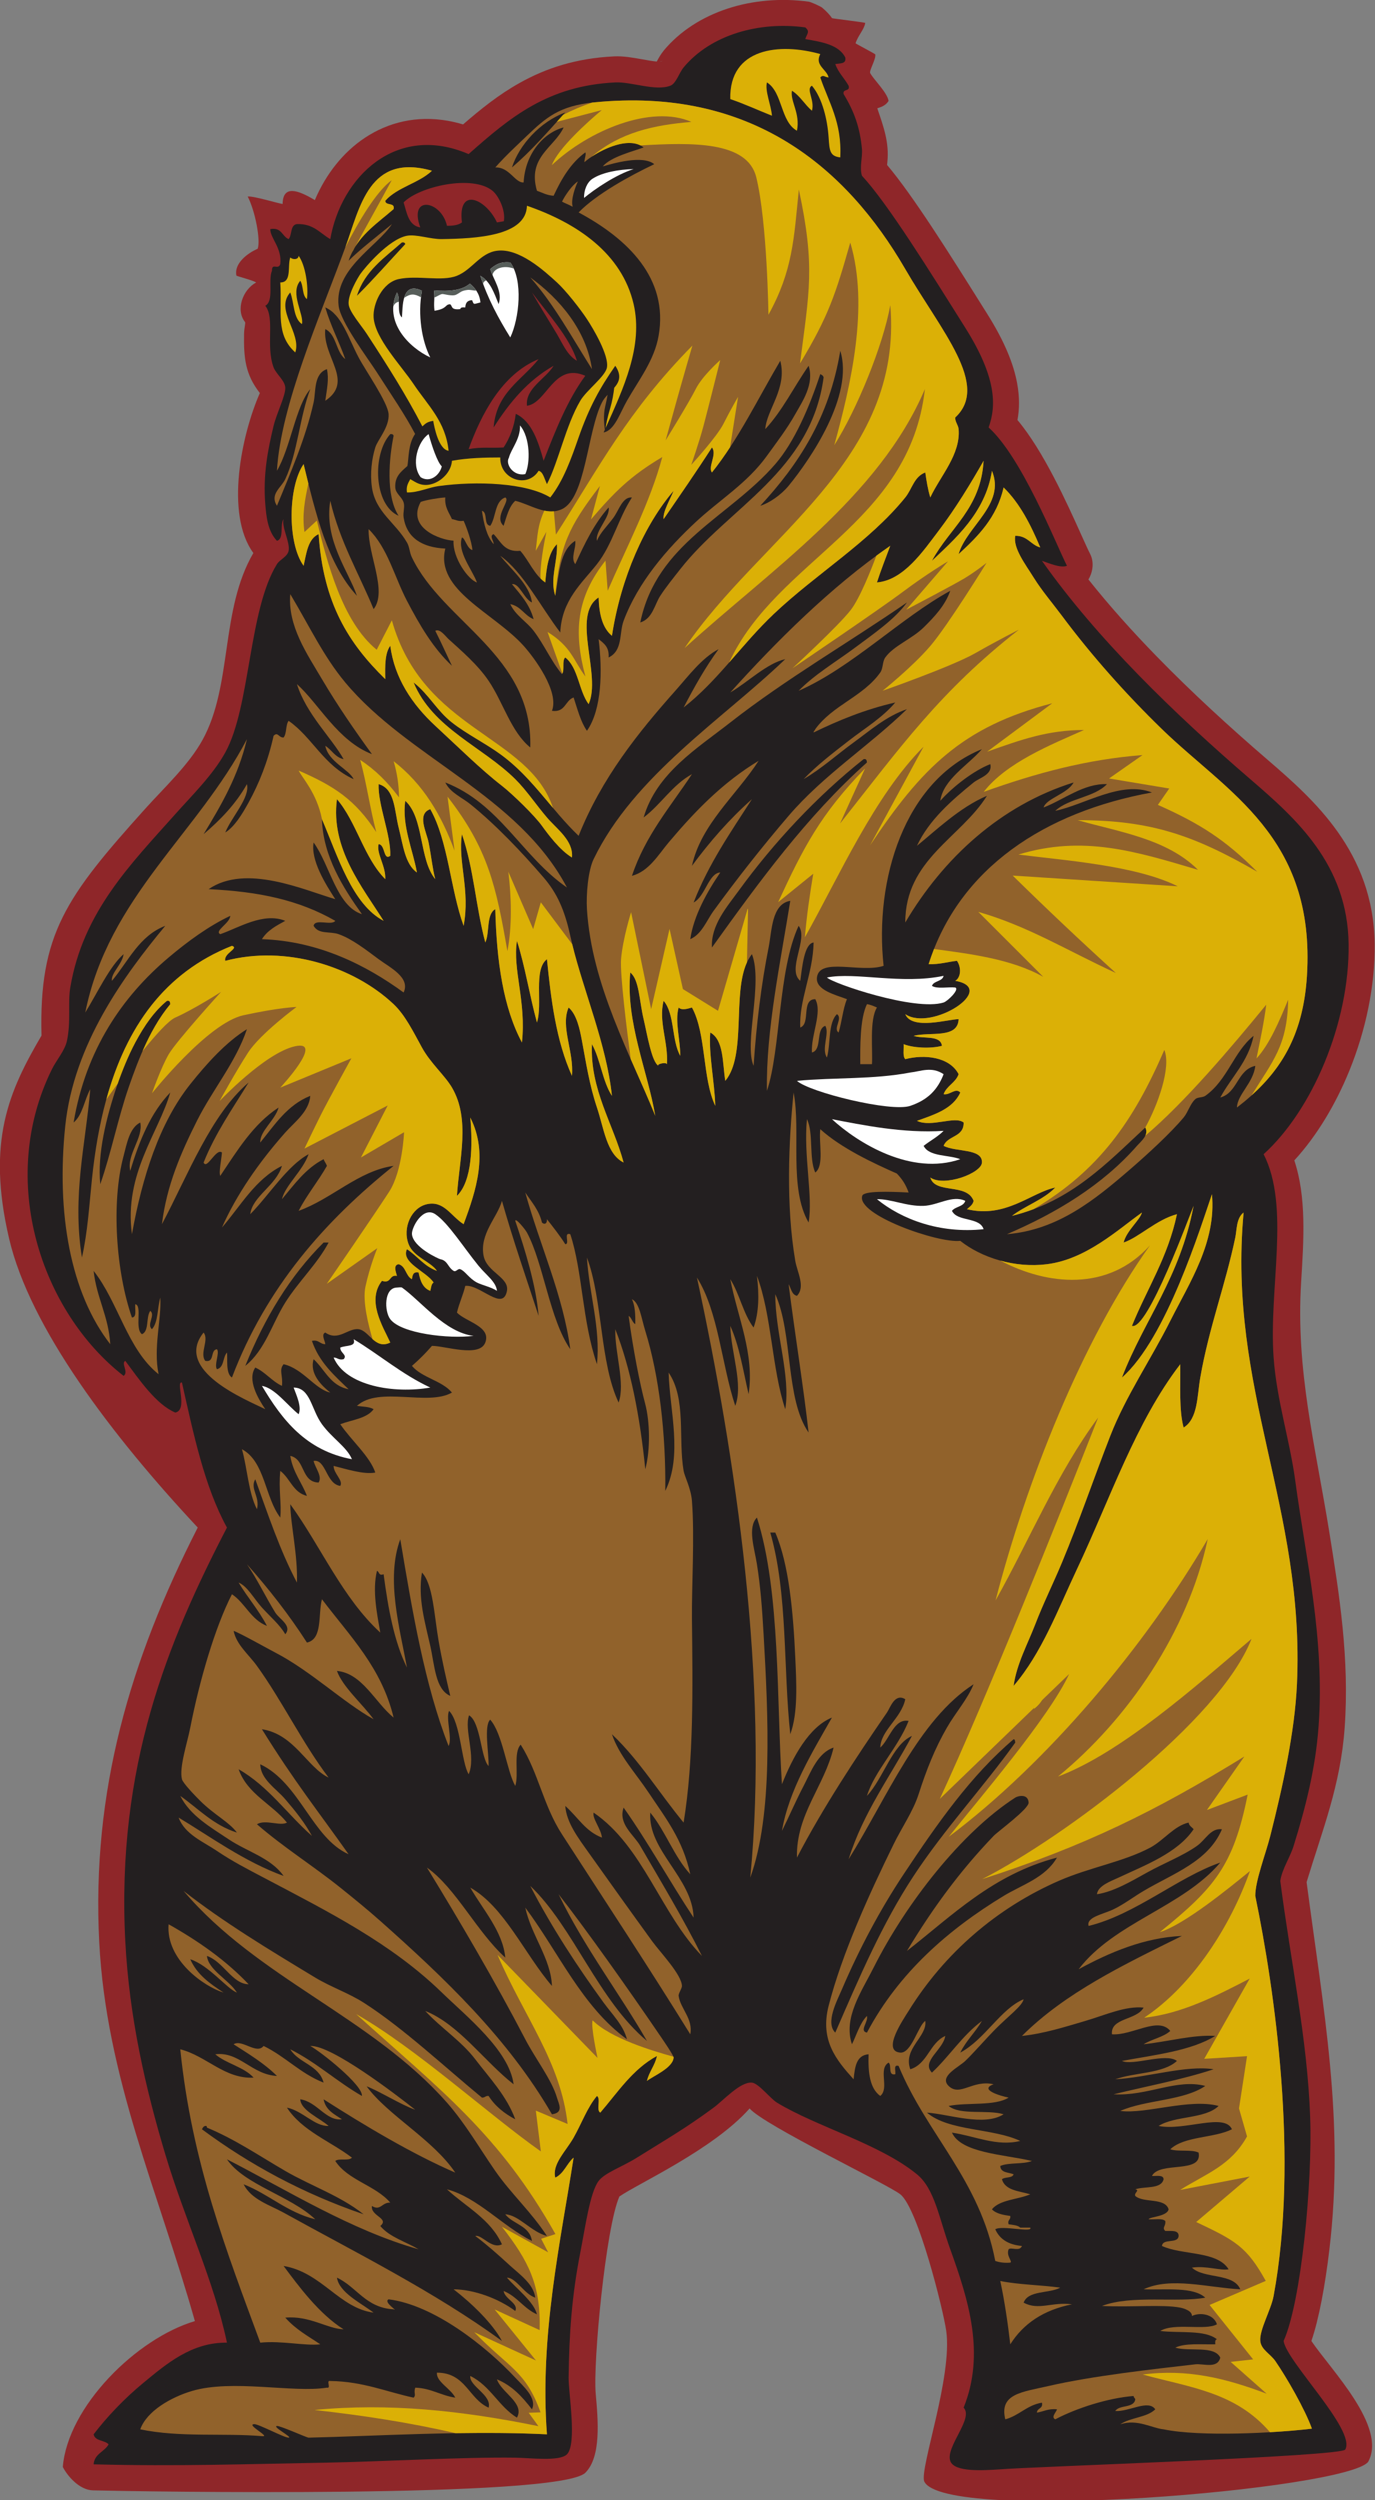 <?xml version="1.0" encoding="UTF-8" standalone="no"?>
<svg
   xmlns:dc="http://purl.org/dc/elements/1.1/"
   xmlns:cc="http://creativecommons.org/ns#"
   xmlns:rdf="http://www.w3.org/1999/02/22-rdf-syntax-ns#"
   xmlns:svg="http://www.w3.org/2000/svg"
   xmlns="http://www.w3.org/2000/svg"
   viewBox="0 0 527.867 959.667"
   height="959.667"
   width="527.867"
   xml:space="preserve"
   id="svg2"
   version="1.1"><rect x="0" y="0" width="527.867" height="959.667" fill="#808080" stroke="none"/><defs
     id="defs6" /><g
     transform="matrix(1.333,0,0,-1.333,0,959.667)"
     id="g10"><g
       transform="scale(0.1)"
       id="g12"><path
         id="path14"
         style="fill:#8f2629;fill-opacity:1;fill-rule:nonzero;stroke:none"
         d="m 26.215,3632.52 c -65.578,280.67 -0.039,425.27 93.355,584.69 -7.695,292.19 71.407,400.37 297.895,652.3 56.066,62.38 125.859,126.76 165.723,198.89 87.125,157.64 50.402,373.74 146.507,538.38 -82.543,112.73 -33.418,342.46 18.668,460.65 -42.117,53.69 -46.593,101.88 -45.496,169.64 0.321,19.77 5.074,32.04 2.848,34.82 -27.645,34.51 -7.043,93.03 31.894,113.93 -5.867,5.32 -56.765,18.42 -56.777,19.88 -7.199,34.29 30.945,64.21 61.293,77.22 8.984,25.09 -7.414,109.45 -28.75,150.34 14.957,2.67 89.684,-20.34 100.555,-21.33 0.804,54.93 43.027,40.96 92.843,11.17 0.321,0.76 0.641,1.53 0.961,2.29 31.071,72.39 80.465,135.84 144.026,177.68 66.38,43.71 147.21,64.29 238.02,48.4 14.35,-2.52 28.97,-5.99 43.84,-10.49 51.56,44.75 103.04,85.96 162.5,119.26 76.05,42.58 162.38,71.35 272.38,76.73 26.14,1.28 52.51,-3.42 79.51,-8.22 15.92,-2.83 32.22,-5.74 43.4,-6.72 5.68,10.6 11.54,21.08 19.68,30.9 v 0.29 c 47.23,56.9 111.88,97.45 184.5,121.33 72.79,23.93 154.14,30.71 233.57,19.94 5.9,-0.8 34.16,-13.43 38.68,-17.28 13.02,-11.12 22.22,-21.03 28.41,-30.22 5.67,-1.66 89.96,-11.53 95.67,-13.63 -3.38,-19.97 -20.33,-35.13 -27.91,-58.7 0.74,-1.42 56.48,-30.45 56.78,-32.03 2.53,-13.64 -18.38,-47.21 -14.65,-53.93 10.93,-19.69 48.51,-55.08 52.95,-79.86 -8.54,-14.41 -22.58,-17.75 -32.48,-21.5 18.1,-53.41 34.6,-97.86 28.98,-154.7 -0.29,-2.87 -0.59,-5.78 -0.84,-8.37 74.55,-88.06 180.35,-256.63 272.32,-403.18 5.67,-9.01 11.27,-17.95 16.8,-26.76 49.88,-79.42 75.41,-143.93 85.45,-198.65 7.34,-40.07 6.66,-74.78 0.98,-105.96 75.11,-89.31 142.65,-239.26 183.98,-331.04 10.35,-22.97 18.85,-41.84 25.63,-55.31 11.32,-22.55 7.95,-50.87 -5.28,-72.74 59.94,-75.44 126.64,-149.75 197.01,-221.98 101.24,-103.91 210.2,-203.63 317.8,-296.24 69.7,-60 143.55,-124.77 202.52,-207.79 62.03,-87.33 105.41,-191.28 107.05,-323.37 1.52,-121.64 -25.96,-249.32 -72.31,-363.81 -40.47,-100.01 -95.74,-190.79 -159.12,-259.74 35,-105.09 27.44,-226.36 19.71,-350.08 -15.98,-255.97 41.09,-470.74 81.35,-721.84 28.55,-178.24 58.2,-363.19 43.96,-561.89 -11.85,-165.66 -63.46,-292.51 -109.61,-444.55 48.36,-368.39 109.79,-685.83 65.63,-1058.141 C 3816.39,618.047 3798.7,521.953 3776.82,457.883 3834.42,372.996 3995,211.316 3940.49,110.195 3881.02,30.742 2717.5,-68.137 2661.63,53.816 c -13.17,38.008 82.26,302.2 63.45,433.704 -8.69,60.722 -81.01,350.918 -131.74,392.441 -34,27.84 -392.61,198.809 -434.47,247.599 -104.55,-118.18 -323.82,-217.501 -375.1,-253.615 -39.34,-89.621 -76.18,-478.632 -68.13,-567.871 6.82,-75.597 16.37,-181.355 -29.8,-227.527 C 1611.19,3.906 393.082,24.512 267.852,27.773 228.121,28.809 194.094,69.441 180.859,95.176 195.195,269.043 392.844,465.184 561.246,515.195 457.035,885.383 305.824,1215.8 285.813,1606.16 263.508,2041 374.332,2417.85 569.496,2800.42 322.973,3064.22 86.262,3375.59 26.215,3632.52 Z M 1900.73,7021.78 c 1.38,0.1 2.49,0.3 3.31,0.61 8.58,3.25 3.19,1.46 -3.31,-0.61 v 0" /><path
         id="path16"
         style="fill:#231f20;fill-opacity:1;fill-rule:evenodd;stroke:none"
         d="m 504.809,3131.57 c -55.278,23.32 -103.641,94.61 -143.996,148.8 -13.145,-7.26 10.675,-32.39 -4.801,-43.2 -236.571,184.07 -364.867,562.26 -206.403,883.2 13.2,26.72 37.301,53.67 43.204,81.6 11.972,56.66 2.246,109.69 9.601,153.6 36.465,217.87 174.656,355.68 302.395,499.2 48.957,54.99 108.191,112.8 144.004,177.6 72.753,131.64 66.601,409.62 148.8,542.4 8.434,13.63 30.219,21.21 33.598,38.4 4.824,24.55 -20.957,68.53 -14.398,91.2 -11.665,-15.54 2.308,-56.71 -19.2,-62.4 -26.675,27.72 -30.793,70.89 -33.597,105.6 -6.782,83.73 7.019,155.45 23.996,225.6 8.828,36.49 35.152,87.98 33.597,110.4 -1.398,20.23 -26.648,38.97 -33.597,57.6 -23.426,62.78 4.554,141.94 -23.996,177.6 26.027,13.97 7.355,72.64 19.199,100.8 -0.207,24.53 17.996,0.87 23.996,19.2 5.605,46.27 -29.414,75.28 -28.797,100.8 33.102,5.9 33.613,-20.79 52.797,-28.8 10.48,11.92 3.988,40.81 24,43.2 48.086,1.68 66.273,-26.52 96,-43.2 31.207,178.23 188.679,334.8 398.399,244.8 119.4,105.88 228.16,196.89 422.4,206.4 46.31,2.27 115.39,-25.9 158.4,-9.6 16.93,6.42 25.3,37.01 38.4,52.8 78.05,94.03 217.05,133.28 350.39,115.2 14.57,-12.44 4.93,-17.85 0,-33.6 47.66,-8.35 96.1,-15.92 115.22,-52.8 3.65,-19.67 -15.49,-16.53 -28.81,-19.2 8.79,-24.81 26.39,-40.82 38.4,-62.4 5.1,-17.9 -18.01,-7.6 -14.4,-24 30.47,-49.89 47.17,-96.47 52.8,-158.4 2.07,-22.79 -7.41,-53.06 0,-76.8 74.22,-79.71 197.01,-277.6 298.18,-438.68 88.73,-141.29 89.57,-222.77 66.62,-286.12 95.65,-86.42 192.23,-332.01 225.61,-398.4 -18.69,-7.27 -51.82,7.66 -72.02,14.39 157.54,-223.77 381.74,-440.93 600,-628.79 132.5,-114.03 280.34,-245.72 283.21,-475.2 2.83,-226.99 -104.96,-478.35 -244.81,-604.8 77.33,-151.65 14.48,-385.62 28.81,-585.6 8.77,-122.53 46.56,-237.59 62.4,-355.2 29.98,-222.72 85.26,-453.56 67.19,-705.6 -8.92,-124.63 -38.63,-238.17 -71.99,-345.6 -10.61,-34.16 -33.48,-66.51 -38.4,-100.8 29.28,-228.71 78.13,-453.62 86.06,-680.14 6.73,-192.728 -25.79,-531.036 -76.47,-644.661 7.99,-58.731 208.2,-255.871 177.77,-312.324 -5.25,-20.45 -905.6,-49.661 -993.77,-57.278 -47.28,-2.984 -132.51,-9.141 -144,24.004 -14.26,41.192 68.3,122.68 38.42,153.598 62.93,155.789 13.83,311.14 -38.42,456.004 -32.48,90.097 -44.82,174.09 -96,215.996 -106.91,87.561 -289.8,137.301 -403.2,206.411 -18.83,11.47 -53.06,55.85 -71.99,57.59 -33.65,3.09 -81.91,-50.99 -110.39,-72 -81.92,-60.41 -133.98,-89.72 -220.81,-144.001 -42.58,-26.625 -92.53,-43.43 -110.4,-67.199 -24.92,-33.145 -38.16,-131.829 -52.8,-206.399 -24.41,-124.355 -32,-233.16 -33.6,-360 -0.54,-42.527 24.77,-191.23 -4.8,-220.801 -21.17,-21.16 -105.5,-10.254 -148.8,-9.597 -148.35,2.226 -390.73,-11.692 -547.197,-14.407 -224.34,-3.886 -423.598,-11.152 -667.204,-4.793 2.563,31.036 31.391,35.801 43.204,57.598 -11.54,12.461 -39.227,8.77 -43.204,28.801 39.063,50.933 88.403,103.023 144.004,148.797 65.797,54.168 138.242,116.406 240,115.207 -37.48,178.551 -120.687,352.156 -177.601,542.39 -56.282,188.134 -103.856,393.214 -115.199,614.404 -25.786,502.58 122.726,862.57 292.8,1190.4 -64.73,117.67 -96.086,268.72 -129.605,417.6 -19.262,4.95 18.262,-79.15 -19.199,-86.4 v 0" /><path
         id="path18"
         style="fill:#91622b;fill-opacity:1;fill-rule:evenodd;stroke:none"
         d="m 1124.02,5339.57 c -15.74,-21.07 -15.14,-58.47 -14.41,-96 -105.18,102.88 -178.708,217.36 -191.997,417.6 -30.879,-13.92 -35,-54.6 -43.203,-91.2 -47.301,65.62 -44.844,227.84 0,292.8 34.813,-142.79 68.551,-286.66 153.6,-379.21 -24.03,70.61 -95.451,160.32 -76.799,273.61 27.637,-117.97 82.299,-208.9 124.799,-312 40.22,51.71 -16.08,155.14 -14.4,230.4 55,-53.88 74.16,-137.05 110.4,-206.41 36.85,-70.49 75.61,-136.66 129.6,-187.19 -16.05,33.55 -31.24,67.96 -48,100.8 13.85,6.98 28.54,-15.02 38.4,-24 36.72,-33.45 83.81,-73.59 115.2,-120 42.36,-62.64 64.3,-146.59 120,-192 7.94,266.14 -251.46,360.53 -340.8,547.2 -7.66,16.01 -6.43,29.43 -14.4,43.2 -33.33,57.67 -90.46,87.1 -100.8,158.4 -5.82,40.18 -0.48,82.36 9.6,115.2 6.62,21.55 40.92,58.7 38.4,96 -2.29,33.93 -66.8,125.93 -86.4,163.2 -30.72,58.43 -49.009,124.13 -95.997,144 15.585,-53.21 39.648,-97.95 57.597,-148.8 -27.379,20.62 -24.972,71.03 -57.597,86.4 -8.508,-80.36 84.267,-149.64 0,-206.4 5.089,36.8 10.867,61.26 4.796,91.2 -38.867,-13.78 -31.48,-64.87 -38.394,-96 -23.211,-104.43 -68.684,-207.65 -105.602,-297.6 -21.312,33.71 12.477,52.21 23.996,76.8 35.266,75.22 41.493,179.63 72.004,259.2 -42.031,-49.19 -56.422,-167.57 -96,-235.21 10.629,188.19 124.953,446.69 196.797,643.21 42.66,116.69 68.68,272.5 249.6,220.8 -37.74,-35.86 -99.93,-47.27 -134.4,-86.4 0.42,-15.58 28.62,-3.38 24,-24 -49.61,-43.19 -106.57,-79.03 -129.6,-148.8 28.57,29.06 84.28,72.5 124.8,105.6 -41.52,-63.91 -166.099,-128.96 -153.599,-235.2 5.551,-47.15 83.649,-150.33 110.399,-192 43.46,-67.66 80.77,-121.63 109.86,-177.06 -20.52,-29.9 -17.9,-70.51 -22.22,-92.47 -20.37,-17.77 -36.37,-31.22 -34.84,-61.67 0.91,-17.98 18.68,-26.3 24,-43.2 4.15,-13.19 -2.35,-27.92 0,-43.2 9.04,-58.69 52.93,-86.34 120.12,-89.64 -30.04,-119.87 139.56,-184.45 225.49,-279.96 31.3,-34.8 103.18,-132.22 81.59,-187.2 39.12,-5.53 37.48,29.72 62.4,38.4 11.21,-33.59 19.96,-69.64 38.4,-96 43.18,61.82 44.8,173.38 33.6,264 15.21,-11.99 31.18,-23.22 28.8,-52.8 41.47,19.77 30.04,70.38 43.2,105.6 41.24,110.32 123.58,205.84 206.4,283.2 70.52,65.86 148.79,112.03 206.4,192 26.64,36.98 57.27,76.68 81.6,120 20.67,36.8 55.14,86.21 38.4,139.2 -42.09,-60.32 -75.41,-129.39 -124.8,-182.4 3.44,55.22 63.88,117.08 43.2,196.8 -64.1,-108.7 -120.1,-225.51 -196.8,-321.6 -12.65,15.89 15.65,52.61 0,72 -45.09,-70.1 -92.3,-138.1 -139.2,-206.4 -3.05,20.75 19.18,57.55 28.8,81.6 -82.71,-96.5 -151.53,-248.47 -177.6,-417.6 -27.3,22.31 -37.05,62.15 -38.4,110.4 -79.83,-51.63 9.13,-223.57 -28.8,-307.2 -28.51,38.69 -29.61,104.79 -67.2,134.4 -10.51,-8.7 -0.82,-37.58 -9.6,-48.01 -32.08,38.82 -51.04,84.86 -81.6,124.81 -20.74,27.12 -52.14,44.19 -67.2,76.8 30.93,-5.87 40.59,-33.01 67.2,-43.2 -11.52,42.88 -37.92,70.88 -62.4,100.8 21.39,3.69 34.39,-42.33 57.6,-52.81 -5.81,50.23 -59.34,94.25 -91.2,134.41 65.56,-46.45 117.3,-148.3 172.8,-220.8 4.14,92.95 61.72,141.29 105.6,196.8 44.64,56.47 61.21,131.25 100.8,192 -26.9,2.55 -37.62,-36.62 -52.8,-57.6 -16.82,-23.25 -38.82,-43.68 -48,-67.2 -6.23,27.68 39.25,68.71 33.6,96 -40.8,-45.6 -69.01,-103.79 -95.99,-163.2 -14.27,17.71 2.65,45.16 0,67.2 -44.88,-27.13 -46.83,-97.17 -57.61,-158.41 -16.1,48.16 7.05,98.52 4.8,148.81 -23.77,-24.23 -30.11,-65.89 -33.6,-110.4 -32.14,22.26 -46.53,62.27 -72,91.2 -46.23,-4.64 -56.09,27.1 -76.8,48 -13.51,-4.85 1.32,-20.38 0,-28.8 -19.87,23.33 -28.27,58.13 -33.6,96 17.65,-4.75 3.81,-40.99 24,-43.2 16.94,24.66 12.3,70.9 43.2,81.6 16.54,-9.32 -34.57,-55.66 -4.8,-81.6 8.69,26.51 15.18,55.22 33.6,72 42.89,-10.27 89.55,-44.95 134.4,-24.01 68.57,32.04 72.77,222.94 115.2,307.21 4.1,8.15 9.99,15.3 16.29,22.07 -1.81,-10.14 -4.08,-21.61 -6.84,-33.1 -6.12,-25.46 -2.93,-54.8 -1.06,-67.36 -1.2,-2.68 -2.39,-5.34 -3.59,-8.01 31.55,6.19 46.53,54.92 67.2,91.2 34.41,60.38 78.77,116.4 91.2,187.2 28.98,165.08 -88.39,278.96 -230.4,355.2 51.24,52.77 147.48,105.41 217.9,138.99 -33.71,27.45 -119.95,1.7 -148.38,-6.51 23.09,27.86 88.21,43.6 117.68,54.72 -47.22,37 -139.95,-15.34 -170.48,-42.43 -0.76,6.98 6.17,23.97 2.48,28.03 -41.62,-30.38 -68.39,-75.6 -91.2,-124.8 -19.54,1.27 -32.57,9.03 -48,14.4 -28.42,96.94 50.19,124.84 76.8,182.4 -57.17,-15.06 -110.58,-74.85 -115.19,-158.4 -25.06,-1.67 -40.86,44.84 -81.61,43.2 30.39,34.33 61.57,62.77 91.2,91.2 54.87,52.64 94.14,86.14 192,95.99 454.81,45.86 728.44,-188.24 897.6,-479.99 103.95,-179.29 244.24,-334.06 144,-427.2 -1.3,-11.58 8.66,-22.1 9.59,-33.6 6,-72.99 -51.77,-133.58 -81.6,-196.8 -6.7,22.09 -10.82,46.78 -14.39,72 -32.58,-12.38 -37.64,-47.34 -57.6,-72 -104.41,-128.9 -256.39,-219.58 -379.2,-336 -93.1,-88.25 -159.9,-191.06 -259.2,-268.8 30.73,58.88 62.87,116.33 100.8,168 -48.9,-25.85 -86.2,-76.57 -124.8,-120 -105.69,-118.91 -212,-250.75 -278.4,-417.6 -80.48,77.06 -133.89,168.86 -225.6,235.2 -44.91,32.49 -96.37,57.57 -139.2,91.2 -44.1,34.63 -66.12,80.64 -110.4,115.2 54.86,-132.15 197.37,-183.99 292.8,-278.4 32.24,-31.9 60.43,-74.46 91.2,-110.4 28.63,-33.45 77,-66.97 72,-115.2 -34.93,21.1 -68.94,66.99 -86.4,91.2 -23.15,32.1 -88.55,94.58 -115.2,115.2 -60.48,46.81 -126.97,112.7 -192,172.79 -66.92,61.85 -117.79,138.31 -129.59,230.41 z m 350.39,1377.6 c 56.19,47.81 104.27,103.73 153.6,158.4 -73.42,-27.52 -132.81,-94.21 -153.6,-158.4 z m 715.2,-974.4 c 25.3,7.47 59.87,31.1 81.6,57.6 62.47,76.17 188.64,260.24 148.79,388.79 -31.77,-193.81 -121.97,-329.21 -230.39,-446.39 z m -1041.6,-28.81 c -37.9,58.35 -27.07,168.5 -14.4,230.4 -1.06,3.75 -4.02,5.59 -9.59,4.81 -51.97,-56.94 -48.22,-203.4 23.99,-235.21 z m 1084.81,148.81 c -132.56,-153.18 -341.84,-227.39 -388.81,-456 35.49,10.98 41.17,51.64 57.6,76.79 17,26.05 37.99,51.8 57.6,76.81 140.33,178.95 376.2,280.71 412.81,552 -1.02,5.38 -5.34,7.47 -9.61,9.6 -30.67,-93.26 -73.91,-194.84 -129.59,-259.2 v 0" /><path
         id="path20"
         style="fill:#dbb006;fill-opacity:1;fill-rule:evenodd;stroke:none"
         d="m 2362.41,7043.57 c -16.92,-32.4 17.91,-43.05 24,-67.2 -11.93,0.52 -14.86,9 -24,0 24.23,-71.77 62.77,-129.22 57.59,-230.4 -30.04,3.64 -31.01,19.03 -33.59,57.6 -3.36,50.44 -17.85,112.97 -48.01,148.8 -18.49,-9.39 9.03,-41.65 0,-72 -20.82,17.57 -34,42.78 -57.6,57.6 -5.54,-30.47 24.54,-64.4 14.42,-115.2 -48.22,26.98 -40.47,109.94 -86.41,139.2 -6.48,-24.19 11.98,-64.74 14.4,-96 -40.02,15.98 -78.3,33.69 -120,48 -3.44,148.44 143.36,162.46 259.2,129.6 v 0" /><path
         id="path22"
         style="fill:#ffffff;fill-opacity:1;fill-rule:evenodd;stroke:none"
         d="m 1824.82,6712.37 c -50.25,-15.68 -111.66,-57.28 -142.71,-83.09 -0.76,22.68 8.89,45.06 23.83,54.99 27.72,18.43 75.85,27.22 118.88,28.1 v 0" /><path
         id="path24"
         style="fill:#8f2629;fill-opacity:1;fill-rule:evenodd;stroke:none"
         d="m 1431.21,6558.77 c -30.44,66.22 -113.74,105.94 -100.8,0 -10.02,-7.58 -25.25,-9.95 -43.2,-9.61 -15.78,72.33 -111.29,90.1 -76.8,-4.8 -34.24,5.77 -38.51,41.5 -48,72.01 45.01,46.01 198.16,80.88 256.04,33.52 17.49,-14.3 38.19,-56.32 32.62,-87.64 l -19.86,-3.48 v 0" /><path
         id="path26"
         style="fill:#91622b;fill-opacity:1;fill-rule:evenodd;stroke:none"
         d="m 1664.3,6676.84 c -6.61,-14.04 -21.26,-51.99 -14.97,-72.95 -10.32,5.81 -23.8,10.76 -30.72,14.78 8.32,17.28 29.45,48.22 45.69,58.17 v 0" /><path
         id="path28"
         style="fill:#dbb006;fill-opacity:1;fill-rule:evenodd;stroke:none"
         d="m 860.012,6462.77 c 19.769,-27.15 28.789,-88.9 23.996,-124.81 -14.106,9.9 -9.695,38.31 -19.199,52.81 -30.821,-35.75 11.55,-97.14 4.8,-124.8 -25.019,16.58 -22.136,61.06 -33.597,91.2 -45.219,-50.38 33.168,-116.97 14.398,-172.81 -57.504,52.01 -37.781,116.01 -43.199,201.61 33.988,-0.39 20.211,46.99 28.801,72 6.113,-6.54 23.515,-7.42 24,4.8 v 0" /><path
         id="path30"
         style="fill:#91622b;fill-opacity:1;fill-rule:evenodd;stroke:none"
         d="m 1527.21,6400.37 c 83.59,-60.48 161.82,-151.69 177.6,-264 -56.95,90.25 -108.7,185.7 -177.6,264 v 0" /><path
         id="path32"
         style="fill:#8f2629;fill-opacity:1;fill-rule:evenodd;stroke:none"
         d="m 1551.21,6165.17 c -47.98,-60.82 -121.64,-95.96 -129.6,-196.8 45.41,71.4 98.23,135.37 172.8,177.6 -23.12,-38 -81.96,-64.79 -76.8,-115.2 57.57,7.69 77.17,125.94 168,86.4 -51.55,-70.04 -85.79,-157.4 -120,-244.8 -15.05,53.74 -33.32,113.22 -80.13,135.22 -4.52,-36.2 -16.69,-68.8 -35.07,-96.82 -40.5,-2.38 -61.93,2.2 -100.8,-4.8 35.78,98.71 94.98,215.36 201.6,259.2 v 0" /><path
         id="path34"
         style="fill:#ffffff;fill-opacity:1;fill-rule:evenodd;stroke:none"
         d="m 1497.6,5974.22 c 30.08,-35.25 29.76,-109.33 15.21,-140.25 -35.19,-6.99 -58.11,29.32 -47.16,47.26 6.26,25.22 33.33,53.58 31.95,92.99 v 0" /><path
         id="path36"
         style="fill:#ffffff;fill-opacity:1;fill-rule:evenodd;stroke:none"
         d="m 1234.41,5949.17 c 9.65,-34.83 25.12,-80.58 37.93,-92.98 -6.6,-26.27 -34.1,-47.68 -60.69,-31.28 -29.03,37.12 -7.78,103.95 22.76,124.26 v 0" /><path
         id="path38"
         style="fill:#ffffff;fill-opacity:1;fill-rule:evenodd;stroke:none"
         d="m 2717.6,4389.16 c -3.83,-16.96 -28.01,-13.57 -33.59,-28.79 14.35,-9.66 45.29,-2.71 67.2,-4.8 13.03,-5.54 -22.24,-39.62 -33.61,-43.19 -82.03,-25.87 -319.43,54.94 -335.99,71.99 81.42,16.26 215.13,-20.67 335.99,4.79 v 0" /><path
         id="path40"
         style="fill:#ffffff;fill-opacity:1;fill-rule:evenodd;stroke:none"
         d="m 2717.6,4105.97 c -16.81,-43.83 -44.59,-73.83 -95.99,-91.2 -55.9,-18.89 -291.37,39.65 -326.39,72 110.39,10.42 218.89,3.46 326.39,24 30.43,3.3 61.4,18.37 95.99,-4.8 v 0" /><path
         id="path42"
         style="fill:#ffffff;fill-opacity:1;fill-rule:evenodd;stroke:none"
         d="m 2717.6,3942.77 c -16.64,-16.96 -38.75,-28.44 -57.6,-43.2 16.14,-31.87 70.96,-25.04 105.61,-38.4 -140.61,-48.45 -294.82,46.23 -369.59,115.2 84.65,-16.16 205.16,-41.43 321.58,-33.6 v 0" /><path
         id="path44"
         style="fill:#ffffff;fill-opacity:1;fill-rule:evenodd;stroke:none"
         d="m 1364.01,3352.38 c -71.38,-8.95 -208.29,6.31 -239.99,47.99 -17.31,22.74 -18.74,90.37 19.19,91.2 2.5,0.05 12.45,1.38 14.4,0 53.91,-38.11 124.35,-129.69 206.4,-139.19 v 0" /><path
         id="path46"
         style="fill:#ffffff;fill-opacity:1;fill-rule:evenodd;stroke:none"
         d="m 1018.41,3342.77 c 74.92,-45.07 138.94,-101.06 220.8,-139.2 -103.75,-18.36 -243.64,4.38 -278.397,86.4 11.304,0.11 14.128,-8.27 28.796,-4.8 11.871,12.44 -10.363,17.85 -9.597,33.6 18.804,7.36 46.098,1.74 38.398,24 v 0" /><path
         id="path48"
         style="fill:#ffffff;fill-opacity:1;fill-rule:evenodd;stroke:none"
         d="m 754.41,3208.37 c 37.117,-6.11 72.574,-55.4 105.602,-81.6 9.843,21.19 -7.141,56.75 -14.403,76.8 48.793,-0.65 50.508,-62.92 81.602,-105.6 29.898,-41.04 71.105,-64.97 86.399,-100.8 -132.087,24.71 -200.758,112.84 -259.2,211.2 v 0" /><path
         id="path50"
         style="fill:#8f2629;fill-opacity:1;fill-rule:evenodd;stroke:none"
         d="m 1532.01,6357.17 c 44.91,-60.7 108.15,-128.64 129.6,-196.8 -27.7,15.28 -41.96,50.5 -57.6,76.8 -23.62,39.71 -47.53,76.96 -72,120 v 0" /><path
         id="path52"
         style="fill:#91622b;fill-opacity:1;fill-rule:evenodd;stroke:none"
         d="m 855.211,5229.17 c 63.25,-56.76 117.809,-163.79 215.999,-201.6 -48.25,66.33 -99.019,139.74 -143.999,216 -42.695,72.39 -99.066,153.17 -91.199,244.8 56.547,-94.67 95.726,-179.3 158.398,-254.4 182.45,-218.64 497.14,-323.17 638.4,-590.4 -128.97,88.63 -193.61,241.59 -350.4,302.4 14.57,-29.68 48.21,-43.21 72,-62.4 72.47,-58.46 147.49,-137.08 211.2,-211.19 37.76,-43.93 60.31,-92.06 76.8,-168.02 31.03,-142.93 103.76,-305.39 120,-460.8 -27.29,41.52 -32.93,104.68 -57.6,148.82 -5.91,-130.73 61.48,-229.72 91.2,-340.81 -49.19,24.53 -56.63,98.34 -76.8,158.4 -21.54,64.17 -31.27,128.06 -43.19,192 -6.1,32.64 -14.76,75.67 -38.41,96 -24.16,-55.56 16.05,-127.21 9.6,-196.8 -45.75,101.08 -60.41,220.08 -72,336 -39.77,-30.62 -11.61,-129.19 -28.8,-182.4 -21,76.59 -34.09,161.11 -57.6,235.2 -12.83,-84.2 27.17,-173.04 14.4,-292.8 -53.64,99.96 -73.11,234.1 -76.8,384 -26.73,-14.87 -15.34,-67.86 -28.8,-96 -28.52,109.09 -32.32,208.22 -67.2,312 -12.24,-79.61 24.39,-161.25 4.8,-264 -38.33,105.67 -44.21,243.78 -96,336 -39.38,-13.94 -10.89,-65.45 -4.8,-96 7.43,-37.27 11.43,-76.9 19.2,-105.6 -47.04,56.96 -31.99,176.01 -86.4,225.6 -10.32,-71.14 21.97,-141.21 33.6,-206.4 -34.54,23.81 -40.17,80.3 -52.8,129.6 -12.08,47.17 -10.06,111.79 -57.6,124.8 -2.2,-60.08 35.82,-146.36 33.61,-206.4 -20.55,-14.59 -13.82,32.21 -33.61,33.59 -6.76,-27.64 20.93,-62.19 19.2,-100.79 -61.43,61.77 -82.5,163.9 -139.2,230.39 -18.922,-142.33 74.52,-254.91 134.41,-350.39 -90.21,47.4 -131.715,185.09 -177.609,292.8 2.98,-107.43 62.508,-199.89 115.199,-273.6 -73.031,22.99 -92.055,141.53 -139.195,206.4 -8.883,-50.57 33.875,-119.46 62.394,-163.2 -90.043,26.29 -257.449,102.65 -364.796,28.8 144.847,-6.89 259.8,-31.06 364.796,-91.2 -10.593,-15 -58.757,7.55 -62.394,-14.4 14.578,-25.33 46.644,-15.18 71.996,-24 39.019,-13.57 80.649,-46.45 115.199,-72 33.03,-24.42 92.25,-52.96 72,-96 -106.91,78.08 -244.109,148.13 -408,153.6 15.184,24.82 41.195,38.81 67.199,52.8 -63.293,25.64 -135.414,-20.75 -187.199,-38.4 -18.418,9.03 27.938,31.54 28.805,52.8 -62.371,-29.46 -123.297,-74.19 -177.606,-120 -133.64,-112.73 -238.605,-266.03 -273.597,-475.2 26.097,21.9 30.914,65.09 48,96 -13.203,-157.45 -52.766,-306.43 -24,-484.8 16.578,74.85 20.426,144.23 28.797,225.6 33.199,322.5 143.527,569.05 403.203,672 21.984,-7.07 -24.735,-21.32 -19.199,-43.19 173.652,46.05 369.077,-15.56 484.797,-124.81 33.11,-31.26 56.26,-78.61 81.6,-124.8 24.92,-45.42 65.77,-80.13 86.4,-115.2 53.69,-91.29 20.99,-207 14.4,-312 44.18,42.75 45.54,146.7 38.4,225.6 52.32,-103.1 17.12,-209.54 -19.2,-307.2 -36.78,23.32 -56.53,68.46 -105.6,57.6 -44.49,-9.84 -71.13,-67.54 -52.8,-115.2 14.31,-37.22 63.22,-49.49 81.6,-76.8 -36.71,12.89 -56.36,42.84 -86.4,62.4 -18.16,-38.72 56.31,-64.29 76.8,-96 -7.13,-4.07 -6.95,-15.45 -9.6,-24 -20.91,7.88 -29.02,28.58 -33.6,52.8 -16.09,3.3 -17.55,-8.05 -19.2,-19.2 -18.09,9.11 -17.18,37.22 -38.4,43.2 -16.41,-2.55 -7.35,-23.13 -4.8,-33.59 -23.25,4.04 -15.23,-23.18 -43.2,-14.41 -44.36,-56.81 1.99,-130.22 24.01,-177.59 -44.43,-21.91 -60.59,34.48 -91.21,38.39 -30.41,3.89 -58.197,-35.85 -95.997,-9.6 -12.93,-5.67 0.019,-25.03 0,-33.6 -15.735,0.27 -18.352,13.65 -38.399,9.6 20.563,-61.04 63.945,-99.25 105.596,-139.2 -52.494,9.89 -68.19,56.61 -100.795,86.4 -12.363,-41.92 22.777,-75.87 47.996,-96 -43.668,9.16 -78.406,68.77 -134.398,81.6 -14.395,-16.94 -1.254,-33.1 -4.801,-62.4 -29.473,13.73 -47.09,39.31 -76.801,52.8 -23.57,-34.96 7.406,-88.56 28.805,-120 -52.528,26.35 -265.754,111.06 -177.606,220.8 16.621,-21.31 -12.195,-59.46 4.801,-81.6 27.992,-5.6 13.57,31.23 33.598,33.6 8.711,-10.53 -8.829,-44.94 0,-57.6 20.882,4.72 16.636,34.57 28.804,48.01 2.809,-15.08 -4.863,-59.97 14.399,-72 98.679,259.72 266.777,450.01 465.598,609.59 -101,-14.2 -177.184,-94.81 -273.598,-129.59 24.011,46.38 56.082,84.71 81.597,129.59 -2.5,7.1 -7.097,12.1 -9.597,19.2 -51.813,-26.58 -84.196,-72.61 -120,-115.2 9.492,40.14 59.699,81.08 76.797,129.6 -61.293,-33.11 -113.258,-117.13 -167.996,-172.8 5.921,51.7 74.582,82.2 91.199,139.2 -77.614,-39.19 -118.571,-115.03 -172.801,-177.6 41.848,94.55 106.117,187.55 182.398,273.6 26.668,30.08 68.508,59.98 72.004,105.59 -66.367,-26.42 -102.3,-83.29 -144.004,-134.39 -1.441,33.5 42.305,63.26 52.805,100.8 -73.512,-48.09 -119.129,-124.08 -168.004,-196.8 -4.777,9.79 3.442,47.6 4.801,67.2 -16.793,13.95 -43.344,-51.05 -52.801,-28.8 34.293,85.71 83.965,156.04 129.602,230.4 -108.434,-92.33 -174.645,-266.39 -249.602,-408 13.438,112.03 55.539,207.3 100.801,297.6 45.457,90.68 111.363,167.71 144,264 -60.406,-37.38 -115.981,-99.16 -163.199,-158.4 -88.356,-110.85 -138.11,-265.82 -168,-432 -23.395,173.94 76.648,291.16 110.398,408 -55.859,-57.74 -89.07,-138.13 -115.199,-225.6 -11.262,45.91 38.047,94.94 28.797,139.2 -31.231,-15.27 -38.809,-61.81 -47.996,-96 -36.184,-134.57 -21.754,-334.02 24,-465.6 14.929,1.07 8.109,23.89 9.597,38.4 21.075,-4.19 -2.683,-69.97 19.2,-86.4 21.539,8.87 11.066,49.74 24.004,67.21 15.785,-12.23 -11.391,-39.28 4.8,-52.81 18.278,20.12 15.532,61.26 23.996,91.2 4.016,-62.14 -20.707,-144.41 -4.796,-220.8 -90.036,71.57 -115.793,207.41 -187.204,297.6 8.59,-77.81 43.02,-129.78 48.004,-211.2 -114.566,147.18 -155.8,377.02 -129.601,628.8 24.414,234.63 168.672,432.22 288,576 -75.219,-28.78 -106.184,-101.82 -153.598,-158.4 -3.84,21.54 29.445,47.27 33.598,76.8 -39.645,-33.98 -76.137,-112.65 -110.403,-168 66.586,331.81 323.457,514.95 465.602,787.2 -25.398,-107.39 -74.656,-190.94 -124.801,-273.6 48.465,41.14 92.516,86.69 124.801,144 9.434,-38.63 -44.996,-95.51 -62.398,-139.2 26.539,16.5 48.203,51.88 67.199,86.4 30.336,55.13 55.117,116.92 72,192 12.476,12.92 14.472,-5.87 28.801,-4.8 9.441,11.36 5.484,36.12 14.398,47.99 68.551,-47.59 100.598,-128.68 187.199,-167.99 -12.52,27.99 -72.043,49.18 -81.597,96 18.941,-11.46 27.781,-33.02 52.796,-38.41 -35.14,62.48 -107.285,129.52 -134.398,216.01 z m -465.602,-1032 c -19.976,-37.28 -39.183,-84.61 -52.796,-124.79 -30.036,-88.68 -57.028,-196.25 -48,-283.21 31.574,90.7 50.714,188.8 81.597,278.4 31.051,90.07 65.547,174.52 120,240 -0.543,5.86 -1.433,11.36 -9.597,9.6 -35.875,-29.77 -63.829,-68.93 -91.204,-120 z m 542.403,-576 c -97.094,-96.5 -169.977,-217.22 -225.602,-355.2 57.324,45.64 77.289,122.18 115.199,182.4 38.832,61.67 91.579,110.26 124.801,172.8 -4.801,0 -9.597,0 -14.398,0 v 0" /><path
         id="path54"
         style="fill:#ffffff;fill-opacity:1;fill-rule:evenodd;stroke:none"
         d="m 2525.61,3745.97 c 38.87,1.23 85.88,-21.05 134.39,-19.2 42.17,1.61 82.68,32.09 120,14.4 -5.23,-17.17 -28.75,-16.05 -38.39,-28.79 15.82,-32.2 79.29,-16.71 91.21,-52.81 -126.41,-13.4 -236.33,28.56 -307.21,86.4 v 0" /><path
         id="path56"
         style="fill:#ffffff;fill-opacity:1;fill-rule:evenodd;stroke:none"
         d="m 1431.21,3481.97 c -16.42,11.1 -43.51,16.58 -57.6,24 -23.22,12.24 -33.78,32.96 -48,38.41 -7.16,2.74 -12.17,-9.08 -19.2,-4.81 -16.88,10.25 -16.9,29.75 -38.4,33.61 -3.94,0.7 -78.13,33.85 -81.6,71.99 -1.66,18.34 31.12,81.65 67.2,57.6 36.77,-24.51 81.03,-95.2 124.8,-148.8 22.27,-27.26 50.3,-45.7 52.8,-72 v 0" /><path
         id="path58"
         style="fill:#91622b;fill-opacity:1;fill-rule:evenodd;stroke:none"
         d="m 3236.02,3621.17 c 44.37,14.85 94.16,65.8 153.59,81.6 -26.13,-124.26 -86.23,-214.58 -129.61,-321.6 45.2,-14.89 167.86,323.36 177.6,345.6 -39.49,-207.45 -142.54,-328.39 -206.39,-494.39 128.52,112.85 227.39,436.25 259.2,527.99 12.93,-137.99 -64.04,-253.51 -120,-364.8 -55.93,-111.27 -128.02,-216.27 -172.81,-331.19 -47.73,-122.52 -89.26,-244.98 -139.2,-364.81 -24.74,-59.39 -53.42,-116.81 -76.79,-177.6 -22.06,-57.34 -53.79,-114.57 -62.41,-177.59 81.14,94.74 126.51,217.5 182.41,335.99 95.72,202.91 169.21,423.41 297.59,590.4 0.78,-63.23 -3.88,-131.9 9.61,-182.4 41.45,25.3 38.83,91.48 47.99,144.01 25.47,145.67 71.62,263.79 100.8,403.19 4.69,22.32 2.78,56.11 24.01,72 -46.74,-510.87 176.79,-847.97 153.61,-1358.4 -6.25,-137.43 -41.09,-295.85 -76.82,-436.79 -13.2,-52.12 -43.42,-129.14 -43.18,-172.81 55.99,-269.93 125.99,-756.172 52.79,-1152.004 -7.38,-39.863 -41.21,-97.476 -38.4,-129.597 2.17,-24.836 29.36,-37.547 43.21,-57.598 33.38,-48.351 85.84,-139.766 105.47,-194.855 -103.95,-12.664 -321.92,-24.012 -427.08,-1.942 -32.71,2.899 -76.32,30.918 -124.8,14.395 28.16,19.832 76.7,19.297 100.8,43.203 -19.98,29.316 -76.07,-7.688 -115.19,-4.805 11.68,18.731 53.65,7.156 57.59,33.602 -0.91,3.886 -4.82,4.789 -4.8,9.601 -72.77,-5.644 -163.79,-34.601 -225.61,-67.199 -13.65,6.399 3.71,21.34 4.81,28.801 -24.94,2.539 -38.46,-6.328 -57.6,-9.602 0.33,14.075 18.28,10.52 14.39,28.801 -43.84,-7.355 -65.25,-37.141 -105.58,-48 -17.72,73.567 47.4,78.215 124.78,95.996 126.92,29.16 296.45,47.891 422.41,62.403 23.36,2.687 63.82,-13.758 72.01,19.199 -16.96,35.859 -89.03,16.594 -129.61,28.801 27.95,13.66 74.49,8.71 115.19,9.597 -0.41,6.817 -0.78,13.598 4.81,14.406 -34.42,27.969 -107.54,17.247 -163.2,23.993 40.39,24.757 129.25,0.285 163.2,19.203 -9.16,29.09 -48.09,35.574 -71.99,24 0.64,14.426 -22.89,21.972 -33.62,24.004 -51.44,9.738 -135.88,0.761 -225.58,4.797 83.73,32.531 218.92,8.925 297.59,24.003 -35.37,31.836 -112.65,21.739 -177.59,23.993 77.48,36.574 186.64,4.804 278.4,0 -19.63,47.578 -104.91,29.511 -139.2,62.406 40.54,6.082 82.32,-9.262 105.58,-4.797 -32.87,53.516 -132.73,40.059 -191.99,67.195 2.46,23.125 46.17,5.039 48.01,28.801 0.25,17.871 -21.37,13.836 -38.4,14.402 -10.47,10.032 2.38,13.696 0,28.801 -9.1,8.516 -31.72,3.496 -48.01,4.793 2.27,7.5 53.13,7.559 57.6,28.801 -10.53,34.277 -72.19,17.422 -96,38.398 -4.59,8.946 14.38,16.043 0,19.207 27.43,9.375 74.14,-0.546 81.6,28.801 -0.68,13.731 -20.01,8.778 -33.61,9.602 22.19,43.328 146.47,5.066 134.42,67.194 -20.45,9.95 -58.93,1.89 -81.61,9.6 40.2,38.21 125.18,31.61 177.6,57.6 -21.25,48.41 -136.54,-5.51 -211.21,9.6 46.95,29.86 133.99,19.63 172.81,57.6 -84.68,22.22 -207.95,-23.79 -283.2,-14.4 73.14,32.45 182.19,29.01 244.8,72.01 -82.65,21.77 -166.15,-29.92 -264,-24.01 96.5,23.51 197.79,42.22 288.01,72 -78.63,12.54 -190.43,-23.62 -283.2,-28.8 56.42,20.36 137.69,15.91 177.59,52.81 -32.05,24.17 -126.5,-14.76 -158.4,0 95.88,17.7 198.29,28.91 268.79,71.99 -61.95,4.32 -139.86,-16.91 -206.38,-23.99 23.47,14.92 56.66,20.12 76.79,38.39 -34.57,42.56 -110.33,-14.06 -168,-9.6 -4.65,47.78 70.86,39.92 91.21,76.8 -51.98,5.43 -110.08,-21.36 -168.01,-38.4 -58.85,-17.3 -118.48,-36.39 -182.4,-43.2 124.88,124.72 293.79,205.41 460.8,288.01 -109.28,-4.97 -208.54,-47.56 -297.6,-96.01 103.24,135.17 298.46,178.35 408.01,307.2 -120.37,-41.19 -244.96,-149.84 -379.2,-182.39 -7.33,25.64 41.95,33.49 71.99,47.99 29.88,14.42 57.11,35.48 86.41,52.8 85.92,50.83 185.95,84.18 225.58,177.6 -32.83,3.91 -46.64,-30.14 -71.99,-48 -41.25,-29.03 -95.45,-49.76 -144,-76.8 -47.5,-26.44 -96.12,-55.01 -144.01,-62.39 2.72,24.82 40.47,37.69 62.41,48 75.58,35.48 169.8,70.67 215.99,139.19 -4.78,6.42 -12.97,9.43 -14.39,19.2 -41.7,-9.31 -72.07,-51.61 -110.39,-72 -77.82,-41.39 -174.2,-56.68 -264.01,-96 -177.83,-77.85 -328.22,-207.22 -432.01,-374.4 -14.84,-23.93 -78.22,-115.66 -23.98,-120 32.22,-2.58 51.7,78 71.99,91.2 6.5,-45.27 -64.65,-78.89 -43.2,-139.2 50.03,15.57 55.52,75.68 100.8,96 -5.8,-39.82 -70.2,-73.17 -38.4,-105.6 50.43,47.18 87.85,107.36 144,148.8 -18.79,-32.41 -45.66,-56.74 -62.4,-91.2 70.92,37.9 116.72,126.47 182.4,153.6 -3.88,-19.44 -45.62,-49.7 -81.6,-86.4 -31.54,-32.17 -62.56,-68.35 -86.41,-91.19 -18.96,-18.18 -76.29,-44.48 -47.98,-72 32.77,-31.92 69.55,18.98 129.59,4.79 -42.99,-15.31 18.82,-33.31 43.2,-38.4 -40.43,-25.18 -118.17,-13.03 -172.79,-24 33.16,-27.63 111.79,-9.79 158.39,-24 -56.6,-35.86 -157.28,0.44 -220.8,4.8 62.84,-53.96 189.42,-44.18 268.79,-81.6 -67.75,-16.61 -129.43,13.95 -196.79,24 26.32,-58.654 148.41,-62.65 230.41,-81.603 -24.98,-10.234 -66.61,-3.808 -91.22,-14.394 0.77,-20.047 23.6,-18.02 38.4,-24.004 -3.92,-12.071 -25.29,-6.692 -33.59,-14.395 9.24,-32.363 49.45,-33.742 81.6,-43.203 -35.74,-15.461 -87.26,-15.129 -110.41,-43.203 11.47,-12.531 31.78,-16.223 52.81,-19.199 1.96,-11.563 -8.77,-10.43 -4.8,-23.996 12.54,-1.875 26.33,-2.469 33.59,-9.598 9.61,0 19.2,0 28.81,0 8.61,-15.879 -81.64,7.578 -100.8,-4.805 12.73,-28.867 38.55,-44.64 76.8,-48 -6.64,-17.265 -31.14,-2.39 -38.4,-9.597 -7.72,-19.289 12.36,-35.129 4.8,-38.399 -17.48,-1.484 -31.25,0.762 -43.2,4.793 -45.27,234.727 -196.54,363.473 -278.4,561.603 -16.13,4.93 -7.48,-14.93 -9.61,-24 -22.11,-4.52 -9.2,25.99 -19.2,33.6 -31.17,-18.63 3.28,-73.46 -23.98,-96 -29.9,21.31 -35.59,66.82 -33.61,120 -35.79,-2.61 -39.52,-37.28 -43.21,-72 -49.76,55.27 -97.28,112.23 -71.99,211.2 38.61,151.08 117.6,323.57 187.21,465.6 23.79,48.56 56.33,95.22 71.99,144.01 22.3,69.46 46.52,131.23 81.6,192 25.57,44.27 58.85,80.83 76.8,124.79 -158.63,-102.43 -248.87,-325.85 -360,-504 42.77,136.42 120.25,238.15 182.4,355.2 -56.56,-25.21 -82.36,-122.29 -129.61,-172.8 21.64,71.19 89.28,137.93 120,216 -41.99,7.77 -54.96,-53.36 -81.58,-76.8 1.39,49.84 60.21,83.76 71.99,139.2 -30.37,18.68 -43.18,-24.45 -52.79,-38.4 -87.89,-127.47 -184.61,-274.23 -259.2,-417.6 -2.97,124.66 79.24,205.48 105.58,316.8 -45.82,-15.19 -65.27,-70.06 -86.38,-110.4 -22.11,-42.24 -41.9,-88.34 -62.4,-129.6 19.96,117.64 88.51,228.28 144,326.41 -66.06,-26.79 -113.16,-114.05 -144,-192.01 -15.69,238.19 -3.75,554.46 -72.02,768 -27.77,-28.06 -7.09,-89.28 0,-134.4 10,-63.43 14.79,-123.83 19.2,-201.59 13.75,-241.68 26.94,-520.1 -38.4,-700.8 54.71,561.1 -42.53,1214.96 -153.59,1727.99 61.9,-98.1 70.7,-249.28 110.39,-369.6 23.42,62.78 -11.91,150.85 -14.39,230.4 26.15,-57.04 37.15,-129.27 52.81,-196.79 17.32,116.89 -31.54,220.68 -52.81,331.19 26.79,-42.01 37.42,-100.17 67.2,-139.2 15.53,43.06 16.2,94.87 9.59,148.81 42.68,-112.54 42.8,-267.62 81.61,-384.01 15.64,97.61 -28.81,217.33 -28.79,331.21 51.32,-113.49 28.49,-301.1 95.99,-398.41 -14.29,128.11 -39.86,286.54 -57.6,427.2 7.29,-11.9 8.54,-29.86 24.01,-33.6 25.12,26.15 0.82,67.87 -4.81,100.8 -27.22,159.15 -19.06,345.69 -4.8,484.8 21.58,-112.53 -14.45,-275.4 43.2,-374.4 13.01,76.37 -14.96,192.34 -4.8,297.6 19.57,-39.64 5.29,-113.11 24,-153.6 26.25,20.14 9.75,83.05 14.4,124.8 60.82,-55.21 154.61,-98.64 220.39,-127.69 14.68,-14.9 26.48,-32.65 34,-54.71 -58.24,2.95 -128.4,4.83 -133.32,-9.11 -19.26,-54.5 218.56,-137.56 282.13,-130.09 59.8,-47.47 154.71,-79.07 249.61,-67.2 113.14,14.15 204.53,99.68 273.59,148.8 -5.56,-21.71 -44.1,-51.85 -52.79,-86.4 z M 2880.8,630.77 c 53.07,-10.934 116.63,-11.375 172.82,-19.2 -32.19,-17.422 -92.15,-7.066 -105.61,-43.203 43.5,-23.594 81.23,2.934 139.2,-4.793 -81.37,-16.23 -139.86,-55.332 -177.6,-115.207 -7.38,63.028 -16.42,124.375 -28.81,182.403 z m 408.01,2400 c -2.01,-3.23 -12.5,-0.27 -14.39,-4.8 -78.34,-187.17 -135.45,-350.96 -240,-528 -22.46,-38.03 -53.21,-79.28 -52.81,-124.79 155.56,210.83 250.87,481.93 360,739.2 -1.06,3.73 -4.03,5.57 -9.59,4.79 -22.8,-27.52 -27.33,-60.86 -43.21,-86.4 z m -163.2,-475.2 c -52.79,-89.11 -122.11,-169.38 -148.81,-278.4 32.79,22.37 39.47,62.51 57.62,96.01 80.39,148.46 197.52,287.41 230.39,465.59 -50.98,-97.06 -86.54,-194.32 -139.2,-283.2 z m -849.59,-350.4 c 22.71,61.94 17.69,148.06 14.39,220.8 -5.99,132.08 -18.45,269.55 -57.59,360 -4.81,0 -9.61,0 -14.42,0 50.8,-176.47 37.19,-393.87 57.62,-580.8 z m 326.39,-403.2 c -68.05,-102.48 -128.05,-215.47 -177.6,-331.2 -14.12,-33.01 -48.4,-96.48 -19.2,-124.8 69.67,160.45 135.29,313.87 225.6,451.2 89.56,136.19 199.59,253.63 292.8,384 -1.08,3.72 -0.14,9.46 -4.81,9.6 -123.08,-104.6 -219.16,-241.79 -316.79,-388.8 z m 259.2,110.41 c 12.44,12.93 101.81,78.02 100.8,95.99 -1.51,26.77 -31.12,19.1 -38.4,14.4 -154.87,-99.78 -315.16,-304.93 -407.99,-489.59 -34.71,-69.04 -88.11,-144.44 -62.4,-220.8 13.75,27.83 22.65,60.52 43.18,81.59 4.65,-17 -23.07,-43.49 0,-48 91.54,172.49 234.43,296.86 393.61,393.6 52.74,32.05 120.36,52.37 153.6,110.4 -184.83,-48.76 -300.92,-166.27 -431.99,-268.8 72.01,119.85 151.28,228.88 249.59,331.21 v 0" /><path
         id="path60"
         style="fill:#91622b;fill-opacity:1;fill-rule:evenodd;stroke:none"
         d="m 1479.21,1197.17 c -12.72,97.76 -136.48,196.02 -206.4,264 -146.54,142.48 -325.978,232.27 -513.599,331.21 -46.242,24.38 -90.645,47.08 -134.402,76.79 -39.063,26.52 -92.325,47.37 -110.399,96 86.18,-51.5 189.379,-127.36 302.403,-168 -36.969,52.17 -104.704,69.69 -158.399,105.6 -51.605,34.5 -110.555,67.78 -139.203,124.8 52.602,-37 95.18,-84.02 163.203,-105.6 -23.621,31.55 -63.719,49.76 -105.598,91.21 -16.324,16.14 -50.152,51.59 -52.808,62.39 -8.395,34.14 15.187,103.75 24.004,148.81 26.605,135.84 71.308,289.22 120,383.99 38.367,-25.64 54.578,-73.42 100.797,-91.2 -23.457,45.34 -55.856,81.75 -81.598,124.8 25.711,-10.91 43.594,-45.73 67.199,-72 22.82,-25.4 51.406,-49.21 67.199,-76.79 20.637,24.53 -17.191,43.64 -28.796,62.39 -26.614,42.98 -53.637,99.04 -81.602,139.2 62.418,-70.39 120.824,-144.77 172.797,-225.6 45.894,10.11 31.629,80.37 43.203,124.8 81.619,-107.83 171.499,-196.45 206.399,-340.79 -53.13,43 -89.96,127.43 -163.2,134.39 16.492,-45.93 72.33,-94.05 105.6,-139.2 -87.405,48.63 -180.944,139.03 -283.197,192 -21.368,11.06 -104.321,57.76 -120,62.4 8.464,-40.38 42.695,-66.93 67.199,-100.8 71.426,-98.72 131.332,-222.63 206.398,-321.6 -61.847,29.36 -98.836,125.16 -192,139.2 93.262,-150.48 161.055,-234.86 249.6,-360 -105.084,46.91 -140.51,205.09 -254.401,259.2 0.633,-43.12 45.102,-69.41 72,-100.8 28.762,-33.54 56.301,-67.67 76.805,-105.59 -71.43,62.96 -125.637,143.16 -211.203,192 25.578,-72.03 95.672,-99.54 139.199,-153.61 -19.101,-11.11 -62.344,10.06 -86.398,-4.8 76.945,-66.77 161.117,-119.18 240,-182.4 39.378,-31.55 78.638,-63.5 115.198,-96 180.34,-160.3 367.11,-336.57 494.4,-556.8 35.2,4.54 19.45,30.46 14.4,48 -14.65,50.93 -62.22,112.32 -91.2,168 -85.9,165.09 -190.92,343.91 -283.2,494.4 83.37,-59.03 142.59,-183.81 225.6,-259.2 -6.74,74.87 -65.38,139.41 -100.8,201.6 98.14,-55.46 156.79,-192.01 235.2,-283.2 -2.92,78.69 -59.4,145.39 -76.8,225.6 95.92,-128.08 163.13,-284.87 292.8,-379.2 -10.08,40.33 -42.66,71.87 -67.2,105.61 -73.3,100.75 -149.75,216.51 -211.2,335.99 123.86,-117.76 195.82,-328.98 336,-446.4 -75.19,131.24 -182.18,272.19 -254.4,422.41 78.01,-99.57 200.77,-272.85 292.8,-408.01 9.63,-14.14 38.81,-56.51 38.4,-62.4 -2.09,-30.27 -61.39,-54.22 -76.8,-67.2 6.31,27.29 23.05,44.15 28.8,72 -70.46,-38.34 -112.83,-104.77 -163.2,-163.2 -12.54,6.66 2.34,40.74 -9.6,48 -27.65,-32.72 -44.28,-79.61 -67.2,-120 -22.11,-38.98 -62.71,-76.726 -52.8,-115.203 24.99,11.817 33.02,40.586 52.8,57.602 -36.75,-237.289 -98.33,-513.567 -76.8,-796.797 -233.25,11.629 -506.37,-5.637 -686.401,-9.602 -5.086,-0.105 -81.11,34.356 -90.95,33.633 -15.941,-1.172 46.809,-33.484 33.352,-33.633 -12.965,-0.136 -86.668,39.493 -98.922,38.977 -24.894,-1.047 47.152,-36.742 23.711,-34.719 -112.207,9.68 -237.531,-4.324 -351.992,19.746 18.222,52.039 88.117,92.422 148.805,110.399 117.132,34.687 290.91,-6.172 388.796,9.601 13.036,-3.437 -3.429,22.625 9.602,19.199 94.609,-1.386 160.909,-31.093 239.999,-48 8.19,8.321 -0.76,12.571 4.8,28.801 46.23,-1.769 73.43,-22.566 115.2,-28.801 -12.85,26.262 -55.48,45.95 -52.8,71.993 83.05,-0.145 91.08,-75.313 148.8,-100.797 10.02,36.16 -56.02,61.676 -52.8,91.199 57.25,-27.539 81.9,-87.695 134.4,-120 23.1,42.129 -45.22,72.148 -57.6,110.398 44.09,-18.3 73.63,-51.16 100.8,-86.394 15.42,32.109 -25.59,67.168 -48,91.199 -83.92,89.965 -233.67,209.172 -364.8,225.598 -16.61,-8.125 30.61,-36.203 14.4,-28.797 -80.39,4.402 -105.48,64.109 -163.2,91.199 6.602,-43.027 68.3,-72.48 105.6,-100.801 -98.944,13.067 -149.53,116.063 -259.197,134.403 42.363,-56.844 101.96,-138.035 172.796,-182.403 -46.707,1.321 -97.597,39.973 -168,33.598 31.774,-35.402 66.364,-53.352 100.805,-76.801 -45.078,-5.027 -110.484,11.086 -172.805,4.809 -96.543,261.851 -197.375,519.422 -230.398,844.794 75.422,-19.12 128.086,-86.11 211.199,-81.6 -28.129,31.07 -78.508,39.9 -110.398,67.2 69.57,8.74 104.621,-58.56 177.601,-62.4 -35.996,36.01 -80.968,63.04 -124.8,91.21 24.574,15.58 65.964,-30.56 86.398,-4.81 62.586,-30.22 106.07,-79.53 172.801,-105.6 -13.266,50.73 -71.864,56.14 -96,96 75.629,-37.97 134.207,-93 206.398,-134.4 3.2,31.16 -118.66,127.59 -148.797,144 61.813,2.77 250.337,-142.64 302.277,-183.69 -39.44,13.31 -106.51,55.42 -139.89,67.32 60.76,-83.23 190.93,-152.72 255.21,-248.427 -123.91,53.692 -261.19,135.607 -379.198,211.197 5.636,-31.17 30.679,-42.92 52.797,-57.6 -45.825,-5.78 -71.161,50.41 -120,57.6 1.593,-32.06 55.218,-53.54 81.601,-76.8 -40.187,-1.75 -74.676,43.69 -120,52.8 43.551,-66.86 124.328,-96.47 187.2,-144.001 -8.69,-10.5 -37.583,-0.813 -48.001,-9.602 36.721,-56.074 115.631,-69.961 158.411,-120 -24.23,1.336 -28.02,-25.156 -52.81,-9.601 -4.27,-29.325 51.38,-35.457 24,-57.594 26.93,-32.27 73.28,-45.121 110.4,-67.199 -195.59,55.605 -375.442,168.554 -551.997,259.199 49.844,-73.359 182.828,-105.164 254.399,-172.805 -82.032,20.363 -132.793,72.016 -206.403,100.805 22.45,-44.231 75.25,-59.496 115.204,-81.606 207.917,-115.078 436.537,-228.847 628.797,-369.597 -26.58,50.234 -86.78,108.41 -139.2,148.797 58.53,-0.36 129.16,-26.344 177.6,-62.391 10.43,21.777 -29.94,33.953 -33.6,57.598 38.87,-15.539 58.15,-50.657 96,-67.2 -8.7,36.133 -58.21,72.961 -86.4,105.598 26.91,-0.363 49.01,-46.945 81.6,-57.598 -4.9,40.04 -46.22,67.774 -76.79,95.997 -31.17,28.757 -64.52,58.027 -96.01,81.601 18.52,4.961 47.2,-39.191 76.8,-24.004 -32.9,72.703 -103.54,107.664 -158.4,158.406 88.47,-23.543 159.7,-105.894 244.8,-148.804 -6.52,44.683 -54.56,47.84 -76.8,76.804 39.51,-2.128 74.26,-50.507 120,-62.402 -45.44,69.668 -103.73,122.18 -148.8,187.195 -45.52,65.664 -86.03,136.514 -139.2,196.814 -217.68,246.86 -545.261,358.16 -758.401,609.59 114.445,-89.56 244.277,-168.06 379.203,-249.59 44.468,-26.88 95.968,-44.4 139.198,-72 113.95,-72.77 234.92,-186.68 340.8,-273.61 8.61,-0.61 10.13,5.88 19.2,4.8 18.71,-29.29 45.28,-50.72 76.8,-67.2 -24.89,67.54 -74.21,119.09 -115.2,172.8 -40.3,52.82 -99.26,90.5 -144,139.2 97.14,-38.87 169.17,-144.44 254.4,-211.2 z m 163.2,2116.8 c -20.22,154.18 -88.52,301.88 -129.6,451.2 17.8,-27 39.42,-50.19 48,-86.4 7.03,-6.88 15.22,-3.68 14.4,9.59 18.2,-23.4 36.72,-46.48 52.8,-71.99 14.33,0.08 -6.77,35.57 14.4,28.8 35.62,-107.39 33.86,-249 76.8,-374.4 10.93,103.74 -22.81,204.37 -28.8,307.2 45.92,-123.68 36.73,-302.47 91.2,-417.6 19.73,55.26 -11.17,142.18 -9.6,211.2 43.66,-110.38 71.29,-251.51 86.4,-403.2 15.28,56.18 13.03,137.95 0,187.2 -15.78,59.68 -34.66,154.69 -48,254.4 9,-5.4 10.2,-18.6 19.2,-24 0.62,27.82 -0.84,53.56 -9.6,72 22.02,-10.55 27.01,-54.51 38.4,-91.2 40.3,-129.79 59.55,-297.43 57.6,-460.8 50.52,103.05 13.03,228.98 9.6,340.8 51.57,-76.08 27.3,-189.97 43.2,-283.2 2.65,-15.54 21.23,-50.48 24.01,-86.4 8,-103.99 -1.04,-249.1 0,-340.8 2.22,-197.11 5.5,-404.81 -24.01,-585.6 -69.51,84.09 -127.48,179.72 -206.4,254.4 20.6,-61.4 67.78,-111.13 105.61,-168 47.66,-71.67 98.73,-135.14 119.99,-235.2 -46.69,50.9 -71.2,124 -115.2,177.6 -7.6,-109.07 121.57,-188.21 124.79,-302.4 -68.94,103.85 -130.06,215.54 -201.59,316.8 -16.5,-47.07 29.26,-78.01 48,-110.4 59.29,-102.43 122.57,-206.78 177.6,-316.8 -119.09,122.52 -168.73,314.47 -312,412.8 -4.34,-17.27 21.22,-45.88 24,-72 -47.54,18.2 -66.67,55.88 -105.6,91.2 3.2,-47.44 37.03,-92 67.2,-134.39 57.86,-81.31 115.84,-162.65 182.4,-254.41 24.36,-33.56 85.34,-96.49 86.4,-129.6 0.23,-7.24 -10.64,-21.81 -9.6,-28.8 5.55,-37.27 42.12,-65.56 33.6,-110.4 -122.5,197.59 -244.26,382.19 -369.6,576 -54.28,83.93 -67.65,177.43 -118.82,258.03 -21.93,-22.88 -4.77,-84.84 -15.58,-118.83 -23.62,40.17 -36.61,151.27 -72.27,190.83 -18.86,-17.94 -3.29,-98.03 -4.61,-133.5 -22.51,22.12 -22.34,125.58 -56.25,146.07 -15.11,-41.41 20.72,-118.55 -1.09,-169.8 -21.26,34.53 -22.88,149.01 -56.51,182.59 -9.9,-22.1 10.12,-80.63 -1.35,-101.17 -68.47,174.74 -104.3,387 -139.12,595.38 -42.46,-114.43 -0.56,-259.47 19.2,-369.6 -36.96,75.04 -54.1,169.91 -67.19,268.8 -15.11,-5.5 -11.67,7.54 -19.21,9.6 -14.16,-57.39 0.96,-127.01 9.6,-177.6 -109.272,100.32 -171.187,248.01 -259.198,369.6 1.113,-61.57 21.648,-144.54 19.199,-225.6 -48.27,90.93 -83.102,195.3 -120,297.6 -16.262,-27.61 14.199,-49.69 4.801,-86.39 -24.567,47.41 -27.395,116.59 -43.199,172.79 66.644,-35.76 65.898,-138.9 110.398,-196.8 4.059,40.38 -5.336,80.48 0,134.4 28.359,-21.23 36.754,-62.44 76.797,-72 -15.129,39.27 -40.555,68.24 -47.996,115.2 43.695,-9.1 30.367,-75.24 81.601,-76.8 11.657,18.24 -10.773,43.49 -14.398,62.41 36.015,5.55 35.687,-66.68 76.797,-72.01 9.23,15.83 -19.199,35.06 -19.199,57.6 35.187,-8.59 85.707,-25.5 119.997,-19.2 -14.92,45.91 -69.81,93.37 -100.798,139.2 33.628,12.77 76.448,16.35 95.998,43.2 -11.76,7.44 -31.24,7.16 -48,9.6 62.49,57.7 204.39,-1.6 273.6,38.4 -29.19,34.81 -85.9,42.1 -115.2,76.8 20.61,17.79 39.81,36.99 57.6,57.6 37.02,0.43 136.81,-34.66 153.6,9.61 17.7,46.66 -56.91,59.95 -81.6,86.39 6.45,27.15 17.56,49.65 24,76.8 42.18,4.97 108.67,-75.27 120,-14.4 7.26,39 -57.96,53.6 -67.19,100.8 -12.38,63.14 40.13,111.68 52.79,158.4 33.96,-119.1 67.5,-214.51 105.6,-331.2 -7.07,87.33 -39.35,191.05 -67.2,273.59 0.58,10.21 29.02,-25.06 33.6,-33.59 47.93,-89.17 65.25,-249.87 124.8,-336 z m -403.2,-854.4 c 12.76,-56.78 14.41,-125.09 57.6,-144 -11.56,48.81 -23.52,100.7 -33.6,158.4 -12.92,73.93 -15.94,163.61 -48,196.8 -12.17,-73.5 8.43,-141.92 24,-211.2 z m -691.198,-902.4 c 19.488,-44.51 57.343,-70.66 95.996,-96 -56.113,17.17 -166.918,94.4 -158.399,196.8 85.985,-48.42 165,-103.81 230.403,-172.8 -47.133,0.89 -72.442,65.12 -120,81.6 4.136,-40.7 62.914,-68.25 86.402,-105.6 -28.281,10.44 -80.883,78.89 -134.402,96 z M 821.609,947.566 c -73.668,42.778 -145.48,91.774 -225.597,124.814 -0.274,2.92 -0.719,5.67 -4.801,4.79 -5.387,-1.02 -7.473,-5.33 -9.602,-9.6 C 717.637,966.797 870.82,883.184 1047.21,822.773 979.375,876.57 896.426,904.133 821.609,947.566 v 0" /><path
         id="path62"
         style="fill:#91622b;fill-opacity:1;fill-rule:evenodd;stroke:none"
         d="m 2684.01,5584.36 c 63.83,60.99 154.04,137.16 172.79,259.2 39.98,-96.25 -72.71,-159.48 -96,-239.99 55.75,51.45 109.77,104.63 129.61,192 46.94,-45.87 78.11,-107.48 105.61,-172.8 -27.7,7.51 -36.52,33.89 -72.01,33.6 -6.94,-35.38 29.1,-81.84 52.79,-120 23.91,-38.48 54.69,-74.25 81.6,-110.4 84.9,-114.01 184.83,-226.21 288.01,-326.4 188.91,-183.43 442.46,-310.14 417.6,-710.41 -11.47,-184.48 -85.9,-290.13 -201.6,-379.19 0.95,37.48 47.48,70.9 52.81,120 -52.31,-11.7 -50.55,-77.47 -100.8,-91.2 31.95,59.23 80.15,102.25 95.99,177.6 -56.89,-45.02 -75.07,-127.44 -139.2,-172.81 -7.63,-5.39 -21.73,-3.15 -28.8,-9.59 -14.93,-13.58 -20.55,-37.18 -33.6,-52.8 -37.13,-44.44 -103.1,-105.17 -153.59,-148.79 -101.41,-87.63 -208.13,-174.97 -355.22,-187.21 142.05,60.88 274.87,140.88 374.42,254.4 11.03,12.59 35.49,31.14 23.98,52.81 -110.31,-102.49 -213.16,-212.44 -383.98,-254.41 39.06,29.72 91.01,46.57 124.78,81.6 -69.55,-14.68 -142.77,-89.41 -254.39,-62.4 7.5,6.9 16.7,12.09 19.2,24 -19.79,52.29 -110.53,18.59 -124.81,67.2 40.08,-27.67 147.58,12.44 148.81,43.2 1.64,41.25 -75.19,29.49 -110.41,48 11.31,30.31 58.85,24.36 57.62,67.2 -24.96,20.03 -93.63,-15.07 -134.42,4.8 50.59,18.23 103.4,34.21 124.81,81.6 -13.61,14.85 -29.75,-8.37 -48.01,-4.81 9.01,24.62 34.53,32.69 43.2,57.61 -26.19,50.05 -98.55,57.68 -153.59,43.2 -8.05,7.96 -3.83,28.18 -4.8,43.21 28.04,-10.93 77.2,-13.46 110.41,-4.81 -4.5,32.31 -54.59,19.03 -81.61,28.8 47,12.2 127.52,-9.12 129.59,48 -28.06,0.26 -134.74,-32.5 -153.59,14.4 75.18,-50.86 269.36,73.75 144,96 17.56,10.8 16.94,40.53 4.81,57.61 -27.36,-3.06 -50.18,-10.65 -81.6,-9.61 87.79,277.46 336.11,438.83 643.18,494.4 -89.53,34.79 -193.61,-35.37 -278.4,-52.81 38.81,36.41 112.17,38.25 148.81,76.81 -66.68,2.66 -124.63,-44.95 -182.4,-67.2 7.46,26.18 69.24,39.52 86.41,72 -211,-65.81 -376.22,-218.99 -484.81,-403.2 -0.21,181.02 159.53,243.67 235.2,364.8 -78.7,-33.31 -148.52,-101.07 -201.61,-144.01 34.67,74.35 100,131.07 163.21,182.41 16.48,13.39 55.54,22.63 48.01,52.8 -46.27,-18 -106.14,-63.26 -144.01,-105.6 8.63,61.79 79.94,102.44 120,148.8 -223.63,-90.48 -310.25,-377.02 -283.2,-624 -65.57,-21.55 -184.98,25.42 -191.99,-33.6 -4.32,-36.28 52.93,-49.66 86.38,-62.4 -11.7,-28.29 -14.66,-65.32 -23.98,-96 -16.93,11.08 12.97,40.86 -4.81,52.8 -25.95,-25.24 -17.63,-84.76 -28.8,-124.8 -16.92,24.56 8.24,70.14 -4.81,91.2 -28.63,-9.75 -7.83,-68.96 -38.4,-76.8 -3.01,52.11 30.78,114.93 9.61,153.6 -41.4,-0.2 -12.58,-70.62 -43.2,-81.6 -3.89,79.31 36.7,155.14 38.4,244.8 -26.96,-3.51 -32.76,-69.6 -38.4,-110.4 -39.57,32.79 24.26,120.51 -4.81,158.4 -59.7,-129.51 -51.13,-355.09 -91.19,-475.2 -3.4,172.26 39.75,374.47 67.21,547.2 -53.97,-9.02 -52.87,-86.7 -62.4,-134.4 -20.45,-102.11 -35.41,-221.51 -43.21,-340.8 -28.22,63.85 27.43,238.24 -4.8,321.6 -65.55,-81.65 -9.53,-284.87 -76.8,-364.8 -8.36,52.44 -4.06,117.53 -43.2,139.2 -5.22,-61.24 12.44,-141.13 14.39,-211.2 -37.54,79.24 -25.72,207.87 -67.18,283.2 -11,-3.06 -28.96,-9.52 -38.41,0 -11.23,-40.79 5.14,-93.52 4.8,-139.2 -25.11,43.69 -15.95,121.65 -48,158.4 -15.3,-60.14 13.73,-117.44 9.6,-182.4 -3.54,7.45 -32.18,-0.77 -24,-4.8 -19.86,9.76 -33.26,92.05 -43.2,134.4 -13.13,55.94 -12.43,113.07 -38.4,134.4 -13.6,-141.7 50.7,-286.1 72,-412.8 -70.73,175.18 -183.23,375.67 -196.8,595.2 -2.54,41.11 3.07,110.65 19.2,144 116.59,241.13 372.62,403.54 552,576 -53.42,-12.2 -106.98,-65.81 -158.4,-96 130.5,144.69 288.51,303.48 460.8,422.4 -12.93,-35.06 -26.76,-69.24 -38.4,-105.6 77.13,6.78 133.1,90.25 177.6,148.8 47.93,63.06 91.54,134.72 129.61,201.6 -7.82,-137.78 -97.91,-193.3 -148.81,-288.01 z M 2496.8,4307.57 c 11.23,-1.58 19.84,-5.77 28.81,-9.6 -22.25,-35.62 -11.56,-123.44 -14.4,-163.2 -11.21,0 -22.4,0 -33.61,0 -0.23,47.31 -1.39,130.96 19.2,172.8 z m -148.79,792 c 50.49,69.56 138.07,93.66 187.21,163.2 8.57,12.15 5.78,31.06 14.39,43.2 23.81,33.6 76.62,53.26 110.39,86.4 31.59,31 61.88,63.43 76.8,105.6 -141.82,-77.41 -284.32,-221.24 -436.8,-288 45.79,46.91 107.54,83.35 163.21,124.8 55.13,41.05 113.9,81.4 148.81,129.59 -169.2,-116.68 -348.56,-220.1 -508.81,-345.59 -95.63,-74.89 -212.31,-145.88 -249.6,-273.6 50.24,37.76 82.48,93.53 139.21,124.8 -61.71,-93.5 -134.07,-176.34 -172.81,-292.8 48.84,12.79 76.4,61.34 105.6,96 76.99,91.4 156.78,173.42 259.2,235.2 -63.28,-98.32 -166.15,-182.63 -191.99,-302.4 51.6,69.99 108.32,134.88 172.79,191.99 -60.74,-94.45 -124.65,-185.74 -168.01,-297.59 33.69,17.56 43.15,84.81 76.82,86.4 -37.25,-54.31 -77.01,-125.09 -86.41,-192 33.5,14.72 46.66,53.4 67.21,81.6 69.02,94.76 141.13,186.17 215.99,273.6 100.81,117.74 231.76,201.12 340.81,307.2 -59.56,-20.36 -106.74,-61.95 -153.62,-96 -48.06,-34.92 -91.83,-74.96 -143.98,-105.6 39.14,40.84 84.55,75.32 129.59,110.4 45.7,35.6 97.22,66.38 134.39,110.4 -87.15,-20.05 -163.02,-51.37 -235.19,-86.4 -0.02,4.82 3.88,5.71 4.8,9.6 z m 148.79,-96 c -0.53,5.86 -1.42,11.37 -9.59,9.59 -134.84,-107.13 -259.33,-240.63 -360,-379.2 -33.3,-45.83 -80.45,-99.32 -76.8,-163.19 136.25,190.14 274.05,378.75 446.39,532.8 v 0" /><path
         id="path64"
         style="fill:#dbb006;fill-opacity:1;fill-rule:evenodd;stroke:none"
         d="m 1844.52,6780.54 c -39.89,20.24 -102.4,-7.34 -139.89,-32.06 l 0.02,0.2 c 82.45,69.85 178.96,90.6 286.58,99.57 -115.33,50.56 -295.94,-24.37 -401.96,-124.5 18.01,48.03 103.46,124.91 143.72,158.46 l -129.35,-33.78 c 5.99,6.68 11.99,13.37 17.99,20.05 27.03,14 54.76,25.5 83.6,35.42 1.45,0.16 2.91,0.32 4.38,0.46 454.81,45.86 728.44,-188.24 897.6,-479.99 103.95,-179.29 244.24,-334.06 144,-427.2 -1.3,-11.58 8.66,-22.1 9.59,-33.6 6,-72.99 -51.77,-133.58 -81.6,-196.8 -6.7,22.09 -10.82,46.78 -14.39,72 -32.58,-12.38 -37.64,-47.34 -57.6,-72 -104.41,-128.9 -256.39,-219.58 -379.2,-336 -46.87,-44.43 -87.09,-92.55 -128.12,-139.31 137.77,297.9 520.35,397.8 563.84,787.51 -131.66,-310.65 -449.14,-524.3 -692.15,-746.05 218.52,322.65 630.47,538.72 592.51,987.57 -21.43,-117.87 -96.27,-300.17 -161.39,-403.28 47.25,172.2 101.21,399.35 46.07,583.57 -42.26,-149.14 -63,-212.61 -144.61,-347.9 26.08,207.18 44.5,276.81 -3.51,500.62 -14.22,-142.31 -17.5,-233.7 -87.52,-360.59 0,0 -3.46,266 -34.96,395.52 -25.57,105.16 -185.98,100.55 -333.65,92.11 v 0" /><path
         id="path66"
         style="fill:#dbb006;fill-opacity:1;fill-rule:evenodd;stroke:none"
         d="m 2102.56,5911.31 c -16.46,-25.11 -33.71,-49.43 -52.15,-72.54 -12.65,15.89 15.65,52.61 0,72 -45.09,-70.1 -92.3,-138.1 -139.2,-206.4 -3.05,20.75 19.18,57.55 28.8,81.6 -82.71,-96.5 -151.53,-248.47 -177.6,-417.6 -27.3,22.31 -37.05,62.15 -38.4,110.4 -79.83,-51.63 9.13,-223.57 -28.8,-307.2 -28.51,38.69 -29.61,104.79 -67.2,134.4 -9.99,-8.27 -1.72,-34.81 -8.44,-46.34 l -42.67,119.82 c 68.43,-42.13 74.61,-82.05 109.1,-128.36 -34.58,128.88 -26.09,227.51 57.76,333.72 l 6.42,-86.63 c 53.53,123.69 122.49,254.77 157.23,385.05 -91.85,-54.53 -137.37,-100.35 -205.36,-179.69 l 25.66,96.26 c -90.7,-118.84 -114.66,-170.33 -128.55,-316.06 -15.98,48.1 7.1,98.4 4.85,148.63 -23.77,-24.23 -30.11,-65.89 -33.6,-110.4 -4.91,3.4 -9.4,7.21 -13.59,11.33 -2.42,34.48 9.47,99.44 16.71,134.49 l -30.6,-54.81 c 5.3,45.38 5.37,73.62 24.78,115.82 9.18,-1.91 18.35,-2.76 27.5,-1.91 l 5.82,-67.07 c 124.69,194.69 206.59,355.04 393.02,544.29 0,0 -28.88,-99.47 -44.93,-157.23 -16.05,-57.76 -32.08,-115.51 -32.08,-115.51 0,0 67.38,109.09 86.64,147.6 19.25,38.51 70.58,83.43 70.58,83.43 0,0 -35.29,-141.19 -48.12,-189.32 -12.84,-48.13 -35.3,-112.31 -35.3,-112.31 0,0 73.79,80.22 93.05,118.73 19.26,38.5 41.72,77.01 41.72,77.01 l -23.05,-145.2 v 0" /><path
         id="path68"
         style="fill:#dbb006;fill-opacity:1;fill-rule:evenodd;stroke:none"
         d="m 994.41,6486.77 c 42.66,116.69 68.68,272.5 249.6,220.8 -37.74,-35.86 -99.93,-47.27 -134.4,-86.4 0.42,-15.58 28.62,-3.38 24,-24 -44.51,-38.75 -94.92,-71.59 -121.45,-128.32 34.09,63.66 81.89,147.86 115.98,211.53 -44.3,-31.91 -96.29,-120.46 -133.73,-193.61 v 0" /><path
         id="path70"
         style="fill:#dbb006;fill-opacity:1;fill-rule:evenodd;stroke:none"
         d="m 1124.02,5339.57 c -15.74,-21.07 -15.14,-58.47 -14.41,-96 -105.18,102.88 -178.708,217.36 -191.997,417.6 -30.879,-13.92 -35,-54.6 -43.203,-91.2 -47.301,65.62 -44.844,227.84 0,292.8 4.535,-18.61 9.067,-37.24 13.68,-55.78 -10.34,-48.72 -18.36,-89.66 -11.199,-139.76 l 35.55,32.97 c 29.762,-119.04 72.555,-290.79 172.469,-371.97 l 43.66,84.74 c 89.36,-319.46 393.39,-328.43 464.1,-540.27 -46.52,55 -90.66,110.59 -151.86,154.87 -44.91,32.49 -96.37,57.57 -139.2,91.2 -44.1,34.63 -66.12,80.64 -110.4,115.2 54.86,-132.15 197.37,-183.99 292.8,-278.4 32.24,-31.9 60.43,-74.46 91.2,-110.4 28.63,-33.45 77,-66.97 72,-115.2 -34.93,21.1 -68.94,66.99 -86.4,91.2 -23.15,32.1 -88.55,94.58 -115.2,115.2 -60.48,46.81 -126.97,112.7 -192,172.79 -66.92,61.85 -117.79,138.31 -129.59,230.41 v 0" /><path
         id="path72"
         style="fill:#dbb006;fill-opacity:1;fill-rule:evenodd;stroke:none"
         d="m 306.199,4033.36 c 57.465,208.62 168.055,365.39 361.813,442.21 21.984,-7.07 -24.735,-21.32 -19.199,-43.19 173.652,46.05 369.077,-15.56 484.797,-124.81 33.11,-31.26 56.26,-78.61 81.6,-124.8 24.92,-45.42 65.77,-80.13 86.4,-115.2 53.69,-91.29 20.99,-207 14.4,-312 44.18,42.75 45.54,146.7 38.4,225.6 52.32,-103.1 17.12,-209.54 -19.2,-307.2 -36.78,23.32 -56.53,68.46 -105.6,57.6 -44.49,-9.84 -71.13,-67.54 -52.8,-115.2 14.31,-37.22 63.22,-49.49 81.6,-76.8 -36.71,12.89 -56.36,42.84 -86.4,62.4 -18.16,-38.72 56.31,-64.29 76.8,-96 -7.13,-4.07 -6.95,-15.45 -9.6,-24 -20.91,7.88 -29.02,28.58 -33.6,52.8 -16.09,3.3 -17.55,-8.05 -19.2,-19.2 -18.09,9.11 -17.18,37.22 -38.4,43.2 -16.41,-2.55 -7.35,-23.13 -4.8,-33.59 -23.25,4.04 -15.23,-23.18 -43.2,-14.41 -44.36,-56.81 1.99,-130.22 24.01,-177.59 -22.35,-11.02 -37.55,-2.23 -51.03,9.73 -11.78,39.31 -29.48,109.35 -20.61,150.77 12.85,59.92 34.25,111.29 34.25,111.29 L 941.094,3502.25 c 0,0 141.246,205.45 179.776,265.37 38.52,59.93 42.8,171.22 42.8,171.22 l -124.13,-72.77 77.05,149.81 -239.699,-124.13 c 0,0 25.683,54.09 47.086,96.89 21.398,42.81 87.943,163.04 87.943,163.04 l -204.662,-84.43 c 0,0 129.043,138.36 42.406,119.1 -86.637,-19.25 -217.324,-157.81 -217.324,-157.81 0,0 46.676,84.89 81.973,139.44 35.296,54.54 139.726,131.56 139.726,131.56 0,0 -50.465,-1.47 -153.144,-23.93 C 598.207,4253.15 437.77,4051 437.77,4051 c 0,0 25.668,73.8 48.132,112.3 22.461,38.51 150.813,179.7 150.813,179.7 0,0 -80.223,-51.34 -131.559,-73.8 -19.801,-8.66 -56.773,-49.78 -94.73,-97.02 21.859,50.04 47.328,96.12 79.984,135.39 -0.543,5.86 -1.433,11.36 -9.597,9.6 -35.875,-29.77 -63.829,-68.93 -91.204,-120 -18.941,-35.35 -37.187,-79.73 -50.629,-118.5 -12.773,-17.39 -24.031,-33.03 -32.781,-45.31 v 0" /><path
         id="path74"
         style="fill:#dbb006;fill-opacity:1;fill-rule:evenodd;stroke:none"
         d="m 1647.98,4480.27 c 33.4,-136.94 99.1,-289.97 114.43,-436.71 -27.29,41.52 -32.93,104.68 -57.6,148.82 -5.91,-130.73 61.48,-229.72 91.2,-340.81 -49.19,24.53 -56.63,98.34 -76.8,158.4 -21.54,64.17 -31.27,128.06 -43.19,192 -6.1,32.64 -14.76,75.67 -38.41,96 -24.16,-55.56 16.05,-127.21 9.6,-196.8 -45.75,101.08 -60.41,220.08 -72,336 -39.77,-30.62 -11.61,-129.19 -28.8,-182.4 -21,76.59 -34.09,161.11 -57.6,235.2 -12.83,-84.2 27.17,-173.04 14.4,-292.8 -53.64,99.96 -73.11,234.1 -76.8,384 -26.73,-14.87 -15.34,-67.86 -28.8,-96 -28.52,109.09 -32.32,208.22 -67.2,312 -12.24,-79.61 24.39,-161.25 4.8,-264 -38.33,105.67 -44.21,243.78 -96,336 -39.38,-13.94 -10.89,-65.45 -4.8,-96 7.43,-37.27 11.43,-76.9 19.2,-105.6 -47.04,56.96 -31.99,176.01 -86.4,225.6 -10.32,-71.14 21.97,-141.21 33.6,-206.4 -34.54,23.81 -40.17,80.3 -52.8,129.6 -12.08,47.17 -10.06,111.79 -57.6,124.8 -2.2,-60.08 35.82,-146.36 33.61,-206.4 -20.55,-14.59 -13.82,32.21 -33.61,33.59 -6.76,-27.64 20.93,-62.19 19.2,-100.79 -61.43,61.77 -82.5,163.9 -139.2,230.39 -18.922,-142.33 74.52,-254.91 134.41,-350.39 -90.21,47.4 -131.715,185.09 -177.609,292.8 -14.656,75.35 -57.688,119.85 -67.016,139.86 101.285,-44.03 162.395,-83.3 223.435,-177.2 -18.12,68.87 -27.57,139.61 -46.23,208.02 43.52,-28.71 77.64,-62.6 111.72,-107.86 -0.17,34.67 -5.31,69.34 -15.41,104.01 85.97,-66.57 138.3,-156.67 175.35,-257.47 l -20.17,155.37 c 116.79,-149.8 140.24,-258.67 172.4,-444.69 13.95,70.16 11.59,157.58 2.73,228.46 l 71.53,-165.06 22,77.03 90.43,-120.57 v 0" /><path
         id="path76"
         style="fill:#dbb006;fill-opacity:1;fill-rule:evenodd;stroke:none"
         d="m 2151.23,4427.89 c -42.4,-92.09 -0.95,-268.08 -62.42,-341.12 -8.36,52.44 -4.06,117.53 -43.2,139.2 -5.22,-61.24 12.44,-141.13 14.39,-211.2 -37.54,79.24 -25.72,207.87 -67.18,283.2 -11,-3.06 -28.96,-9.52 -38.41,0 -11.23,-40.79 5.14,-93.52 4.8,-139.2 -25.11,43.69 -15.95,121.65 -48,158.4 -15.3,-60.14 13.73,-117.44 9.6,-182.4 -3.54,7.45 -32.18,-0.77 -24,-4.8 -19.86,9.76 -33.26,92.05 -43.2,134.4 -13.13,55.94 -12.43,113.07 -38.4,134.4 -13.6,-141.7 50.7,-286.1 72,-412.8 -21.12,52.33 -45.98,106.92 -70.8,163.59 -10.62,79.96 -31.33,244.82 -27.73,288.1 4.82,57.76 28.88,134.77 28.88,134.77 l 57.76,-279.17 52.95,231.04 38.5,-173.28 101.09,-62.57 85.35,294 1.15,-1.51 -3.13,-153.05 v 0" /><path
         id="path78"
         style="fill:#dbb006;fill-opacity:1;fill-rule:evenodd;stroke:none"
         d="m 2684.01,5584.36 c 63.83,60.99 154.04,137.16 172.79,259.2 39.98,-96.25 -72.71,-159.48 -96,-239.99 55.75,51.45 109.77,104.63 129.61,192 46.94,-45.87 78.11,-107.48 105.61,-172.8 -27.7,7.51 -36.52,33.89 -72.01,33.6 -6.94,-35.38 29.1,-81.84 52.79,-120 23.91,-38.48 54.69,-74.25 81.6,-110.4 84.9,-114.01 184.83,-226.21 288.01,-326.4 188.91,-183.43 442.46,-310.14 417.6,-710.41 -10,-161.08 -68.03,-262.05 -159.61,-344.36 60.8,99.07 103.05,142.04 105.51,275.52 -25.2,-60.56 -53.19,-127.75 -91.21,-169.07 12.38,60.77 22.01,106.33 28.06,154.87 -100.78,-123.42 -236.78,-283.39 -348.36,-377.42 3.5,7.31 4.48,15.25 0,23.68 35.31,63.19 75.35,172.66 54.9,223.46 -88.3,-204.2 -187.77,-347.08 -376.44,-458.54 -19.81,-7.46 -40.57,-13.96 -62.44,-19.33 39.06,29.72 91.01,46.57 124.78,81.6 -69.55,-14.68 -142.77,-89.41 -254.39,-62.4 7.5,6.9 16.7,12.09 19.2,24 -19.79,52.29 -110.53,18.59 -124.81,67.2 40.08,-27.67 147.58,12.44 148.81,43.2 1.64,41.25 -75.19,29.49 -110.41,48 11.31,30.31 58.85,24.36 57.62,67.2 -24.96,20.03 -93.63,-15.07 -134.42,4.8 50.59,18.23 103.4,34.21 124.81,81.6 -13.61,14.85 -29.75,-8.37 -48.01,-4.81 9.01,24.62 34.53,32.69 43.2,57.61 -26.19,50.05 -98.55,57.68 -153.59,43.2 -8.05,7.96 -3.83,28.18 -4.8,43.21 28.04,-10.93 77.2,-13.46 110.41,-4.81 -4.5,32.31 -54.59,19.03 -81.61,28.8 47,12.2 127.52,-9.12 129.59,48 -28.06,0.26 -134.74,-32.5 -153.59,14.4 75.18,-50.86 269.36,73.75 144,96 17.56,10.8 16.94,40.53 4.81,57.61 -27.36,-3.06 -50.18,-10.65 -81.6,-9.61 4.71,14.87 9.88,29.4 15.51,43.61 103.32,-13.88 223.32,-28.62 314.66,-80.12 l -187.07,187.07 c 142.68,-40.92 253.85,-110.33 396.16,-176.06 -103.13,93.53 -201.92,187.07 -297.11,280.6 l 475.27,-30.89 c -120.8,60.4 -326.64,74.55 -458.77,91.41 185.92,56.59 336.97,9.56 517.19,-44.01 -89.85,89.83 -228.63,109.33 -346.62,143.05 210.99,0 334.8,-43.55 517.18,-148.56 -92.3,92.31 -164.92,138.72 -286.11,192.58 l 32.72,47.16 -173.29,28.88 96.27,67.38 c -160.48,-12.34 -305.68,-51.76 -457.26,-105.89 65.72,84.5 193.63,135.79 288.79,178.09 -103.87,0 -181.14,-27.79 -279.16,-62.57 l 187.71,139.58 c -257.83,-66.84 -376.09,-186.3 -524.65,-409.12 l 154.03,283.98 c -141.47,-141.48 -242.13,-371.64 -341.74,-548.71 5.14,61.65 13.91,121.95 24.08,182.9 l -101.09,-81.82 c 73.18,158.57 122.61,253.62 250.29,385.06 l -72.19,-158.84 c 173.93,219.99 287.7,380.62 515,558.33 0,0 -57.75,-28.87 -125.13,-67.38 -67.39,-38.5 -267.15,-108.39 -267.15,-108.39 0,0 85.6,68.48 136.97,128.41 51.35,59.92 162.27,239.89 162.27,239.89 0,0 -32.09,-25.67 -64.18,-44.92 -32.09,-19.25 -166.86,-89.85 -166.86,-89.85 l 120.24,139.29 c 0,0 -59.52,-35 -129.54,-87.52 -70.02,-52.5 -318.57,-220.55 -318.57,-220.55 0,0 133.05,122.53 168.05,168.05 26.73,34.75 59.59,118.48 73.63,156.13 13.26,9.74 26.62,19.27 40.06,28.55 -12.93,-35.06 -26.76,-69.24 -38.4,-105.6 77.13,6.78 133.1,90.25 177.6,148.8 47.93,63.06 91.54,134.72 129.61,201.6 -7.82,-137.78 -97.91,-193.3 -148.81,-288.01 v 0" /><path
         id="path80"
         style="fill:#dbb006;fill-opacity:1;fill-rule:evenodd;stroke:none"
         d="m 3125.61,2555.57 c -52.79,-89.11 -122.11,-169.38 -148.81,-278.4 32.79,22.37 39.47,62.51 57.62,96.01 80.39,148.46 197.52,287.41 230.39,465.59 -50.98,-97.06 -86.54,-194.32 -139.2,-283.2 v 0" /><path
         id="path82"
         style="fill:#dbb006;fill-opacity:1;fill-rule:evenodd;stroke:none"
         d="m 3288.81,3030.77 c -2.01,-3.23 -12.5,-0.27 -14.39,-4.8 -78.34,-187.17 -135.45,-350.96 -240,-528 -22.46,-38.03 -53.21,-79.28 -52.81,-124.79 155.56,210.83 250.87,481.93 360,739.2 -1.06,3.73 -4.03,5.57 -9.59,4.79 -22.8,-27.52 -27.33,-60.86 -43.21,-86.4 v 0" /><path
         id="path84"
         style="fill:#dbb006;fill-opacity:1;fill-rule:evenodd;stroke:none"
         d="m 3236.02,3621.17 c 44.37,14.85 94.16,65.8 153.59,81.6 -26.13,-124.26 -86.23,-214.58 -129.61,-321.6 45.2,-14.89 167.86,323.36 177.6,345.6 -39.49,-207.45 -142.54,-328.39 -206.39,-494.39 128.52,112.85 227.39,436.25 259.2,527.99 12.93,-137.99 -64.04,-253.51 -120,-364.8 -55.93,-111.27 -128.02,-216.27 -172.81,-331.19 -47.73,-122.52 -89.26,-244.98 -139.2,-364.81 -24.74,-59.39 -53.42,-116.81 -76.79,-177.6 -22.06,-57.34 -53.79,-114.57 -62.41,-177.59 81.14,94.74 126.51,217.5 182.41,335.99 95.72,202.91 169.21,423.41 297.59,590.4 0.78,-63.23 -3.88,-131.9 9.61,-182.4 41.45,25.3 38.83,91.48 47.99,144.01 25.47,145.67 71.62,263.79 100.8,403.19 4.69,22.32 2.78,56.11 24.01,72 -46.74,-510.87 176.79,-847.97 153.61,-1358.4 -6.25,-137.43 -41.09,-295.85 -76.82,-436.79 -13.2,-52.12 -43.42,-129.14 -43.18,-172.81 55.99,-269.93 125.99,-756.172 52.79,-1152.004 -7.38,-39.863 -41.21,-97.476 -38.4,-129.597 2.17,-24.836 29.36,-37.547 43.21,-57.598 33.38,-48.351 85.84,-139.766 105.47,-194.855 -31.74,-3.868 -74.09,-7.594 -120.61,-10.313 -99.39,115.473 -228.63,128.516 -366.7,166.145 126.91,16.64 236.97,-9.856 356.99,-55.215 l -103.59,91.601 64.63,7.274 -125.41,156.664 161.79,69.336 c -54.7,98.297 -86.62,115.836 -200.31,169.5 l 154.08,130.976 -200.31,-38.527 c 76.19,47.629 145.98,70.156 192.62,154.093 l -23.13,80.55 23.13,150.59 -123.28,-7.7 130.97,231.13 c -95.41,-49.6 -195.99,-101.33 -303.96,-112.76 141.13,94.09 249.39,265.57 304.61,422.43 -62.01,-50.58 -188.22,-153.58 -259.59,-176.06 157.71,127.68 211.97,190.59 253.08,396.16 l -117.4,-44.38 107.85,154.09 c -257.07,-158.34 -461.42,-258.4 -755.04,-353.12 239.63,122.47 683.81,456.28 775.63,691.86 -165.94,-141.21 -377.38,-328.82 -557.32,-396.52 202.28,165.52 374.31,418.18 431.28,683.99 -179.96,-307.4 -461.15,-643.79 -745.89,-857.34 85.47,106.6 289.84,345.1 346.66,468.63 l -372.35,-359.49 c 137.01,296.67 337.21,797.39 455.82,1097.83 -119.43,-161.46 -196.87,-350.93 -295.31,-526.4 87.85,340.12 248.59,748.15 444.75,1022.58 -121,-134.45 -295.94,-115.07 -431.29,-43.96 42.15,-11.63 88.34,-16.16 134.53,-10.39 113.14,14.15 204.53,99.68 273.59,148.8 -5.56,-21.71 -44.1,-51.85 -52.79,-86.4 v 0" /><path
         id="path86"
         style="fill:#dbb006;fill-opacity:1;fill-rule:evenodd;stroke:none"
         d="m 1939.3,1276.74 c 0.49,-1.24 0.75,-2.18 0.71,-2.77 -2.09,-30.27 -61.39,-54.22 -76.8,-67.2 6.31,27.29 23.05,44.15 28.8,72 -70.46,-38.34 -112.83,-104.77 -163.2,-163.2 -12.54,6.66 2.34,40.74 -9.6,48 -27.65,-32.72 -44.28,-79.61 -67.2,-120 -22.11,-38.98 -62.71,-76.726 -52.8,-115.203 24.99,11.817 33.02,40.586 52.8,57.602 -36.75,-237.289 -98.33,-513.567 -76.8,-796.797 -84.64,4.215 -174.53,4.637 -263.31,3.269 -132.63,30.879 -270.87,51.77 -406.255,66.805 213.445,20.695 422.895,-1.414 644.965,-46.543 l -28,38.516 34.07,1.281 c -42.58,119.719 -90.47,127.5 -190.8,230.703 l 177.73,-81.457 -119.02,147.031 129.53,-59.511 c 3.7,129.687 -31.51,198.547 -108.53,297.57 l 133.03,-73.516 -20.09,38.977 41.1,13.531 c -162.26,288.022 -329.44,413.432 -574.13,633.642 173.17,-98.5 381.47,-289.49 532.12,-395.58 l -14.41,117.46 91.45,-38.51 c -19.82,179.02 -124.93,307.84 -201.85,487.1 l 288.05,-296.76 c 0,0 -20.15,91.92 -14,108.08 52.02,-51.96 173.72,-88.45 232.44,-104.52 v 0" /><path
         id="path88"
         style="fill:#ffffff;fill-opacity:1;fill-rule:evenodd;stroke:none"
         d="m 1469.61,6443.57 c 37.66,-51.3 25.78,-162.07 0,-216 -33.74,54.25 -64.7,111.3 -86.4,177.6 28.83,-15.97 39.95,-49.65 52.8,-81.6 12.98,35.46 -15.46,70.88 -24,100.8 13.73,11.88 28.81,22.4 57.6,19.2 z m -85.92,-115.2 c -20.85,-4.85 -18.24,-7.85 -24.06,6.54 -13.73,-0.67 -18.79,-7.36 -19.62,-20.94 -6.81,0.41 -13.6,0.8 -14.4,-4.8 -28.8,-3.32 -21.8,9.67 -29.32,13.92 -15.84,-0.4 -6.61,-12.59 -44.84,-18.73 -3.34,24.16 1.65,34.55 -1.7,58.69 43.55,-4 81.8,0.26 103.4,19.56 14.58,-12.18 27.87,-28.14 30.54,-54.24 z m -168.48,33.6 c -12.64,-69.63 -0.33,-144.56 24,-192 -62.03,28.9 -134.75,102.96 -96,187.2 11.64,-17.17 -1.67,-59.27 14.4,-72 2.44,28.37 -1.74,105.99 57.6,76.8 v 0" /><path
         id="path90"
         style="fill:#575e5a;fill-opacity:1;fill-rule:evenodd;stroke:none"
         d="m 1469.61,6443.57 c 3.87,-5.27 7.2,-11.17 10.06,-17.57 -29.53,10.38 -57.89,0.14 -61.32,-18.61 -2.53,5.82 -4.77,11.49 -6.34,16.98 13.73,11.88 28.81,22.4 57.6,19.2 z m -78.11,-62.09 c -2.89,7.77 -5.66,15.66 -8.29,23.69 6.5,-3.6 12.1,-8.1 17.02,-13.27 -4.52,-2.1 -8.67,-4.45 -8.73,-10.42 z m -140.55,-38.8 c 0.1,5.96 -0.09,12.41 -1.2,20.37 43.55,-4 81.8,0.26 103.4,19.56 6.74,-5.63 13.21,-12.06 18.47,-19.93 -6.64,-1.02 -16.94,2.85 -25.78,1.61 -19.45,-2.74 -18.51,-6.89 -32.22,-13.64 -11.49,-5.63 -36.03,2.73 -40.34,1.93 -6.83,-1.27 -15.65,-7.9 -22.33,-9.9 z m -35.74,19.29 c -1.13,-6.21 -2.05,-12.46 -2.78,-18.74 -19.51,10.41 -29.24,11.06 -48.43,-1.46 6.23,21.21 19.84,35.63 51.21,20.2 z m -82.62,-45.75 c 0.85,13.26 4.19,26.96 10.62,40.95 4.34,-6.4 5.22,-16.26 5.44,-26.78 -7.69,-1.38 -13.36,-6.55 -16.06,-14.17 v 0" /><path
         id="path92"
         style="fill:#91622b;fill-opacity:1;fill-rule:evenodd;stroke:none"
         d="m 1306.14,5642.34 c -36.83,1.65 -135.74,36.23 -94.55,111.57 13.86,5.35 52.59,11.9 70.82,12.86 -2.05,-29.25 11.01,-43.39 19.2,-62.4 11.28,-1.53 18.02,-7.58 33.6,-4.8 8.14,-17.46 23.53,-60.47 25.33,-84.27 -15.4,3.61 -20.88,34.32 -30.13,36.27 -14.2,-40.98 29.93,-93.12 43.2,-129.6 -24.47,7.58 -70,69.78 -67.47,120.37 v 0" /><path
         id="path94"
         style="fill:#dbb006;fill-opacity:1;fill-rule:evenodd;stroke:none"
         d="m 1768.99,6082.61 c 14.21,16.5 22.3,34.48 3.02,63.36 -44.34,-63.75 -75.17,-119.23 -105.6,-206.4 -21.19,-60.72 -43.34,-124.09 -81.6,-172.8 -69.69,42.37 -212.22,47.76 -321.03,32.87 -29.8,-4.08 -60.4,-19.33 -91.77,-18.47 -2.78,18.78 4.13,27.87 9.6,38.4 14.46,-8.05 32.82,-23.8 64.78,-13.34 25.99,8.5 53.12,34.48 55.22,66.14 46.26,8.41 96.32,9.62 139.2,9.6 -1.83,-62.77 77.69,-90.74 110.4,-38.41 12.59,-3.3 14.95,-18.48 24,-38.39 33.57,64.91 54.09,168.73 96,240 18.2,30.94 72.14,69.93 76.8,96 6.2,34.66 -39.2,111.3 -57.6,139.2 -20.39,30.93 -61.21,82.57 -86.4,105.6 -36.75,33.6 -109.09,99.69 -172.8,91.2 -48.6,-6.48 -71.69,-54.71 -115.2,-72 -44.04,-17.51 -113.4,2.34 -168,-9.6 -47.27,-10.34 -74.5,-71.57 -72,-110.4 3.91,-60.65 79.67,-138.94 115.2,-192.01 41.59,-62.1 92,-107.51 100.8,-191.99 -29.3,3.75 -41.77,70.63 -44.28,86.06 -15.6,-2.19 -21.78,-6.68 -31.28,-15.84 -46.89,90.41 -98.97,172.74 -159.64,265.78 -17.36,26.62 -50.83,64 -52.8,86.4 -2.47,28.05 27.53,77.71 33.6,86.4 13.66,19.56 82.22,100.58 134.4,110.4 26.81,5.04 67.77,-10.15 100.8,-9.6 97.44,1.63 242.38,8.14 244.8,96 144.78,-49.95 273.33,-137.3 307.21,-283.2 28.06,-120.91 -29.45,-242.98 -80.75,-356.99 1.47,10.65 5.04,29.6 13.7,58.75 5.61,18.85 9.07,39.24 11.22,57.28 z m -740.98,264.96 c 48.13,47.88 92.86,99.14 139.2,148.8 -1.06,3.74 -4.02,5.58 -9.6,4.8 -50.15,-44.26 -106.98,-81.81 -129.6,-153.6 v 0" /></g></g></svg>